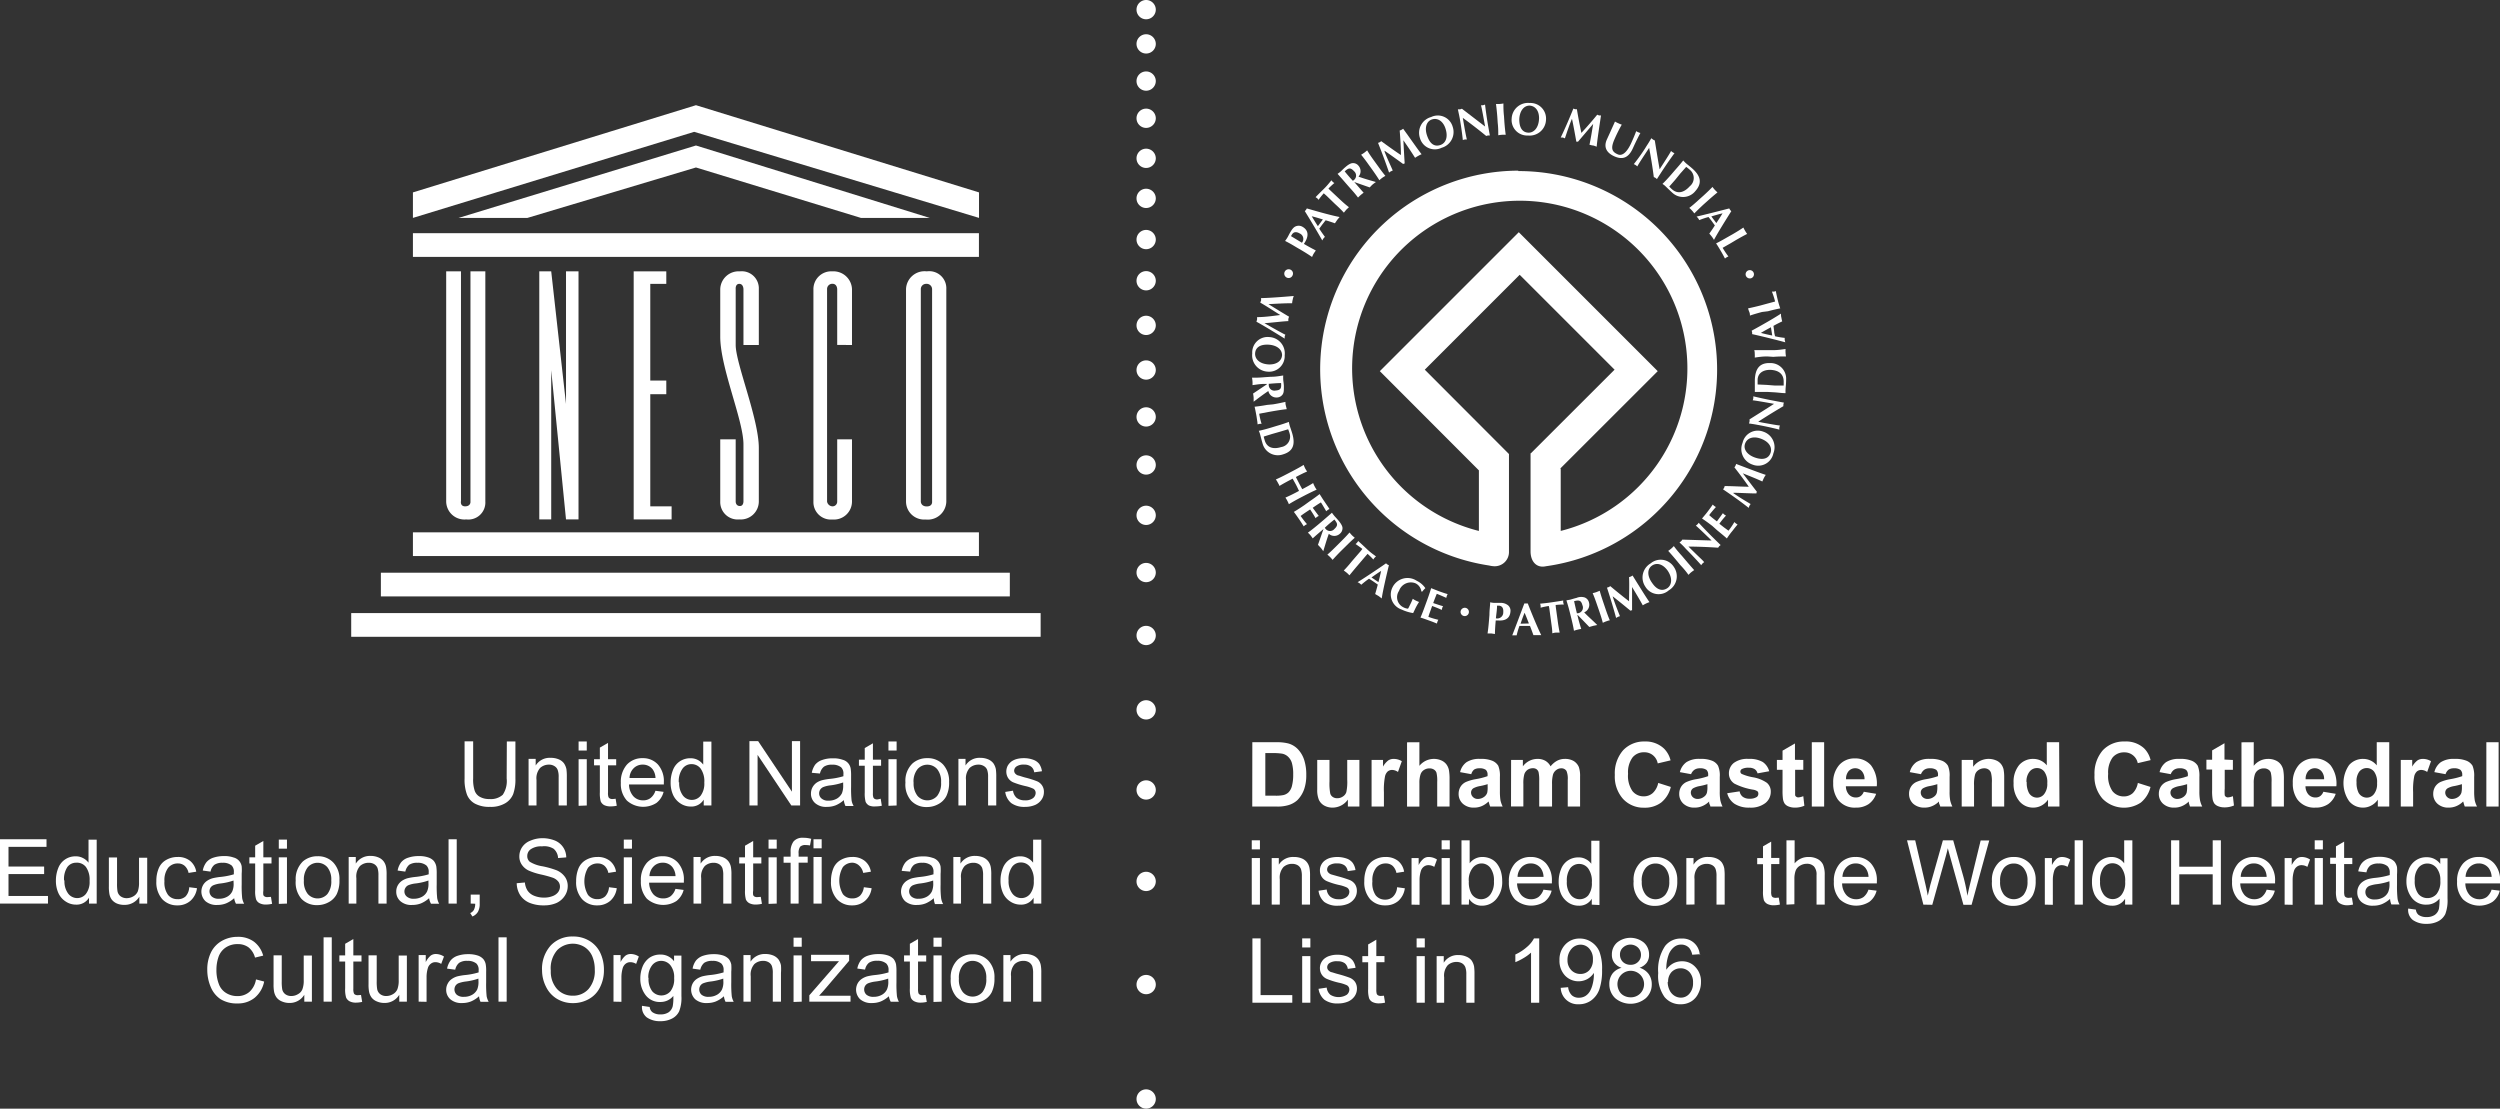 <svg xmlns="http://www.w3.org/2000/svg" xmlns:xlink="http://www.w3.org/1999/xlink" viewBox="0 0 305.87 135.64"><rect x="0" y="0" width="305.87" height="135.64" fill="#333333" stroke="none"/><defs><style>.a{fill:none;}.b{clip-path:url(#a);}.c{fill:#fff;}</style><clipPath id="a" transform="translate(-191.68 -87.45)"><rect class="a" width="841.89" height="595.28"/></clipPath></defs><g class="b"><path class="c" d="M333.09,88.63a1.19,1.19,0,0,1-1.18,1.18,1.18,1.18,0,0,1,0-2.36,1.19,1.19,0,0,1,1.18,1.18" transform="translate(-191.68 -87.45)"/><path class="c" d="M333.09,92.82A1.18,1.18,0,0,1,331.91,94a1.18,1.18,0,0,1,0-2.36,1.19,1.19,0,0,1,1.18,1.18" transform="translate(-191.68 -87.45)"/><path class="c" d="M333.09,97.37a1.19,1.19,0,0,1-1.18,1.18,1.18,1.18,0,0,1,0-2.36,1.19,1.19,0,0,1,1.18,1.18" transform="translate(-191.68 -87.45)"/><path class="c" d="M333.09,101.92a1.19,1.19,0,0,1-1.18,1.18,1.18,1.18,0,0,1,0-2.36,1.19,1.19,0,0,1,1.18,1.18" transform="translate(-191.68 -87.45)"/><path class="c" d="M333.09,106.82a1.19,1.19,0,0,1-1.18,1.18,1.18,1.18,0,0,1,0-2.36,1.19,1.19,0,0,1,1.18,1.18" transform="translate(-191.68 -87.45)"/><path class="c" d="M333.09,111.72a1.19,1.19,0,0,1-1.18,1.18,1.18,1.18,0,0,1,0-2.36,1.19,1.19,0,0,1,1.18,1.18" transform="translate(-191.68 -87.45)"/><path class="c" d="M333.09,116.76a1.19,1.19,0,0,1-1.18,1.18,1.18,1.18,0,0,1,0-2.36,1.19,1.19,0,0,1,1.18,1.18" transform="translate(-191.68 -87.45)"/><path class="c" d="M333.09,121.8a1.19,1.19,0,0,1-1.18,1.18,1.18,1.18,0,0,1,0-2.36,1.19,1.19,0,0,1,1.18,1.18" transform="translate(-191.68 -87.45)"/><path class="c" d="M333.09,127.26a1.19,1.19,0,0,1-1.18,1.18,1.18,1.18,0,0,1,0-2.36,1.19,1.19,0,0,1,1.18,1.18" transform="translate(-191.68 -87.45)"/><path class="c" d="M333.09,132.72a1.19,1.19,0,0,1-1.18,1.18,1.18,1.18,0,0,1,0-2.36,1.19,1.19,0,0,1,1.18,1.18" transform="translate(-191.68 -87.45)"/><path class="c" d="M333.09,138.46a1.19,1.19,0,0,1-1.18,1.18,1.18,1.18,0,0,1,0-2.36,1.19,1.19,0,0,1,1.18,1.18" transform="translate(-191.68 -87.45)"/><path class="c" d="M333.09,144.34a1.19,1.19,0,0,1-1.18,1.18,1.18,1.18,0,0,1,0-2.36,1.19,1.19,0,0,1,1.18,1.18" transform="translate(-191.68 -87.45)"/><path class="c" d="M333.09,150.5a1.19,1.19,0,0,1-1.18,1.18,1.18,1.18,0,0,1,0-2.36,1.19,1.19,0,0,1,1.18,1.18" transform="translate(-191.68 -87.45)"/><path class="c" d="M333.09,157.5a1.19,1.19,0,0,1-1.18,1.18,1.18,1.18,0,0,1,0-2.36,1.19,1.19,0,0,1,1.18,1.18" transform="translate(-191.68 -87.45)"/><path class="c" d="M333.09,165.2a1.19,1.19,0,0,1-1.18,1.18,1.18,1.18,0,1,1,0-2.36,1.19,1.19,0,0,1,1.18,1.18" transform="translate(-191.68 -87.45)"/><path class="c" d="M333.09,174.3a1.19,1.19,0,0,1-1.18,1.18,1.18,1.18,0,0,1,0-2.36,1.19,1.19,0,0,1,1.18,1.18" transform="translate(-191.68 -87.45)"/><path class="c" d="M333.09,184.1a1.19,1.19,0,0,1-1.18,1.18,1.18,1.18,0,0,1,0-2.36,1.19,1.19,0,0,1,1.18,1.18" transform="translate(-191.68 -87.45)"/><path class="c" d="M333.09,195.29a1.19,1.19,0,0,1-1.18,1.18,1.18,1.18,0,1,1,0-2.36,1.19,1.19,0,0,1,1.18,1.18" transform="translate(-191.68 -87.45)"/><path class="c" d="M333.09,207.91a1.18,1.18,0,0,1-1.18,1.18,1.18,1.18,0,0,1,0-2.36,1.19,1.19,0,0,1,1.18,1.18" transform="translate(-191.68 -87.45)"/><path class="c" d="M333.09,221.91a1.18,1.18,0,0,1-1.18,1.18,1.18,1.18,0,0,1,0-2.36,1.19,1.19,0,0,1,1.18,1.18" transform="translate(-191.68 -87.45)"/><rect class="c" x="50.52" y="65.13" width="69.25" height="2.9"/><rect class="c" x="46.6" y="70.07" width="76.95" height="2.9"/><rect class="c" x="42.97" y="75.01" width="84.35" height="2.9"/><rect class="c" x="50.52" y="28.53" width="69.25" height="2.9"/><polygon class="c" points="64.53 26.66 85.15 20.49 105.33 26.66 113.75 26.66 85.15 17.8 56.11 26.66 64.53 26.66"/><polygon class="c" points="50.52 26.66 84.93 16.13 119.78 26.66 119.78 23.54 85.15 12.87 50.52 23.54 50.52 26.66"/><path class="c" d="M246.27,148.82a2.23,2.23,0,0,0,2.46,2.18,2.08,2.08,0,0,0,2.33-2.18V120.65h-1.82v28.24s0,.51-.65.51-.51-.65-.51-.65v-28.1h-1.81Z" transform="translate(-191.68 -87.45)"/><polygon class="c" points="65.98 63.55 67.44 63.55 67.44 45.3 69.25 63.55 70.78 63.55 70.78 33.2 69.25 33.2 69.25 49.42 67.44 33.2 65.98 33.2 65.98 63.55"/><polygon class="c" points="77.53 63.55 82.17 63.55 82.17 61.95 79.56 61.95 79.56 48.23 81.52 48.23 81.52 46.56 79.56 46.56 79.56 34.73 81.52 34.73 81.52 33.2 77.53 33.2 77.53 63.55"/><path class="c" d="M295.92,129.66v-6.83a2.27,2.27,0,0,0-2.4-2.18,2.18,2.18,0,0,0-2.32,2.18v26a2.13,2.13,0,0,0,2.32,2.18,2.21,2.21,0,0,0,2.4-2.18V141.2h-1.81v7.62a.57.57,0,0,1-.59.58.7.7,0,0,1-.65-.58v-26a.64.64,0,0,1,.65-.65c.59,0,.59.65.59.65v6.83Z" transform="translate(-191.68 -87.45)"/><path class="c" d="M307.46,122.83a2.09,2.09,0,0,0-2.39-2.18,2.27,2.27,0,0,0-2.54,2.18v26a2.21,2.21,0,0,0,2.39,2.18,2.27,2.27,0,0,0,2.54-2.18Zm-1.74,26s.07.58-.65.58-.73-.58-.73-.58v-26a.64.64,0,0,1,.65-.65.66.66,0,0,1,.73.65Z" transform="translate(-191.68 -87.45)"/><path class="c" d="M282.64,148.82s0,.58-.48.54-.47-.54-.47-.54V141.2H279.8v7.62a2.13,2.13,0,0,0,2.33,2.18,2.21,2.21,0,0,0,2.39-2.18v-6.56c0-3.57-2.83-10.35-2.83-12.6v-6.83s-.07-.65.44-.65.51.65.51.65v6.83h1.88v-6.83a2.09,2.09,0,0,0-2.32-2.18,2.25,2.25,0,0,0-2.4,2.18v5.81c0,3.81,2.84,10.23,2.84,13.17Z" transform="translate(-191.68 -87.45)"/></g><g class="b"><path class="c" d="M344.9,178.26h2.91a5.62,5.62,0,0,1,1.49.15,2.6,2.6,0,0,1,1.19.72,3.47,3.47,0,0,1,.75,1.28,5.83,5.83,0,0,1,.26,1.86,5.23,5.23,0,0,1-.24,1.68,3.62,3.62,0,0,1-.84,1.39,2.8,2.8,0,0,1-1.12.62,4.51,4.51,0,0,1-1.41.17h-3Zm1.59,1.33v5.21h1.19a4.45,4.45,0,0,0,1-.07,1.35,1.35,0,0,0,.64-.33,1.69,1.69,0,0,0,.42-.76,5.4,5.4,0,0,0,.16-1.44,4.92,4.92,0,0,0-.16-1.4,1.72,1.72,0,0,0-.46-.76,1.46,1.46,0,0,0-.73-.38,7.42,7.42,0,0,0-1.31-.07Z" transform="translate(-191.68 -87.45)"/><path class="c" d="M356.59,186.13v-.85a2.29,2.29,0,0,1-.82.72,2.32,2.32,0,0,1-1.07.26,2.07,2.07,0,0,1-1-.25,1.56,1.56,0,0,1-.66-.71,3.13,3.13,0,0,1-.2-1.26v-3.61h1.5v2.62a6.69,6.69,0,0,0,.09,1.47.74.74,0,0,0,.3.43.91.91,0,0,0,.56.16,1.17,1.17,0,0,0,.69-.21,1,1,0,0,0,.42-.53,5.92,5.92,0,0,0,.11-1.54v-2.4H358v5.7Z" transform="translate(-191.68 -87.45)"/><path class="c" d="M361,186.13h-1.51v-5.7h1.4v.81a2.5,2.5,0,0,1,.65-.76,1.2,1.2,0,0,1,.65-.18,1.92,1.92,0,0,1,1,.28l-.47,1.32a1.28,1.28,0,0,0-.71-.25.84.84,0,0,0-.54.18,1.16,1.16,0,0,0-.34.63,8.45,8.45,0,0,0-.13,1.91Z" transform="translate(-191.68 -87.45)"/><path class="c" d="M365.34,178.26v2.89a2.28,2.28,0,0,1,2.69-.66,1.54,1.54,0,0,1,.63.5,1.78,1.78,0,0,1,.29.66,6.15,6.15,0,0,1,.08,1.14v3.34h-1.51v-3a4.26,4.26,0,0,0-.09-1.14.76.76,0,0,0-.3-.38,1,1,0,0,0-.55-.15,1.19,1.19,0,0,0-.67.19,1,1,0,0,0-.43.55,3.24,3.24,0,0,0-.14,1.08v2.86h-1.51v-7.87Z" transform="translate(-191.68 -87.45)"/><path class="c" d="M371.69,182.17l-1.37-.25a2.07,2.07,0,0,1,.79-1.22,2.87,2.87,0,0,1,1.68-.4,3.59,3.59,0,0,1,1.5.24,1.56,1.56,0,0,1,.7.6,3.24,3.24,0,0,1,.2,1.36l0,1.76a7.12,7.12,0,0,0,.07,1.11,3.5,3.5,0,0,0,.27.76H374a3.92,3.92,0,0,1-.14-.44l-.06-.18a2.66,2.66,0,0,1-.82.56,2.32,2.32,0,0,1-.94.19,1.94,1.94,0,0,1-1.39-.48,1.59,1.59,0,0,1-.51-1.21,1.65,1.65,0,0,1,.23-.86,1.53,1.53,0,0,1,.65-.58,5.35,5.35,0,0,1,1.2-.35,8.4,8.4,0,0,0,1.46-.37v-.15a.79.79,0,0,0-.21-.62,1.29,1.29,0,0,0-.81-.19,1.13,1.13,0,0,0-.63.16A1.09,1.09,0,0,0,371.69,182.17Zm2,1.22a7.69,7.69,0,0,1-.91.23,2.69,2.69,0,0,0-.83.27.63.63,0,0,0-.29.53.75.75,0,0,0,.24.55.81.81,0,0,0,.6.23,1.32,1.32,0,0,0,.78-.27,1,1,0,0,0,.36-.5,3.15,3.15,0,0,0,.05-.74Z" transform="translate(-191.68 -87.45)"/><path class="c" d="M376.56,180.43H378v.78a2.23,2.23,0,0,1,1.78-.91,1.91,1.91,0,0,1,.95.22,1.69,1.69,0,0,1,.66.69,2.58,2.58,0,0,1,.81-.69,2,2,0,0,1,.93-.22,2.09,2.09,0,0,1,1.07.25,1.6,1.6,0,0,1,.65.75,3.4,3.4,0,0,1,.15,1.18v3.65h-1.51v-3.26a2.48,2.48,0,0,0-.15-1.09.72.72,0,0,0-.65-.33,1,1,0,0,0-.59.2,1.09,1.09,0,0,0-.41.56,4.24,4.24,0,0,0-.12,1.18v2.74H380V183a4.57,4.57,0,0,0-.08-1.08.69.69,0,0,0-.25-.36.78.78,0,0,0-.46-.12,1.17,1.17,0,0,0-.63.19,1.1,1.1,0,0,0-.4.54,4.1,4.1,0,0,0-.12,1.18v2.77h-1.51Z" transform="translate(-191.68 -87.45)"/><path class="c" d="M394.56,183.24l1.54.49a3.45,3.45,0,0,1-1.18,1.91,3.33,3.33,0,0,1-2.09.63,3.4,3.4,0,0,1-2.58-1.08,4.11,4.11,0,0,1-1-2.93,4.29,4.29,0,0,1,1-3,3.5,3.5,0,0,1,2.67-1.09,3.26,3.26,0,0,1,2.34.86,3.07,3.07,0,0,1,.81,1.45l-1.57.37a1.68,1.68,0,0,0-.59-1,1.63,1.63,0,0,0-1.07-.36,1.77,1.77,0,0,0-1.42.63,3.05,3.05,0,0,0-.55,2,3.27,3.27,0,0,0,.54,2.12,1.72,1.72,0,0,0,1.39.64,1.61,1.61,0,0,0,1.1-.41A2.32,2.32,0,0,0,394.56,183.24Z" transform="translate(-191.68 -87.45)"/><path class="c" d="M398.58,182.17l-1.37-.25a2.13,2.13,0,0,1,.8-1.22,2.84,2.84,0,0,1,1.67-.4,3.61,3.61,0,0,1,1.51.24,1.48,1.48,0,0,1,.69.6,3,3,0,0,1,.21,1.36l0,1.76a6,6,0,0,0,.07,1.11,3.5,3.5,0,0,0,.27.76h-1.49c0-.1-.09-.25-.15-.44a1.71,1.71,0,0,0,0-.18,2.59,2.59,0,0,1-.83.56,2.26,2.26,0,0,1-.94.19,1.92,1.92,0,0,1-1.38-.48,1.59,1.59,0,0,1-.51-1.21,1.65,1.65,0,0,1,.23-.86,1.53,1.53,0,0,1,.65-.58,5,5,0,0,1,1.2-.35,8.4,8.4,0,0,0,1.46-.37v-.15a.79.79,0,0,0-.21-.62,1.31,1.31,0,0,0-.81-.19,1.13,1.13,0,0,0-.63.16A1.16,1.16,0,0,0,398.58,182.17Zm2,1.22a8,8,0,0,1-.92.23,2.7,2.7,0,0,0-.82.27.63.63,0,0,0-.29.53.78.78,0,0,0,.23.55.85.85,0,0,0,.61.23,1.27,1.27,0,0,0,.77-.27.88.88,0,0,0,.36-.5,3,3,0,0,0,.06-.74Z" transform="translate(-191.68 -87.45)"/><path class="c" d="M403,184.5l1.52-.23a1.05,1.05,0,0,0,.39.67,1.34,1.34,0,0,0,.83.23,1.52,1.52,0,0,0,.88-.21.49.49,0,0,0,.19-.41.39.39,0,0,0-.1-.28,1.28,1.28,0,0,0-.51-.2,7.86,7.86,0,0,1-2.31-.74,1.46,1.46,0,0,1-.68-1.28,1.61,1.61,0,0,1,.59-1.25,2.75,2.75,0,0,1,1.81-.5,3.21,3.21,0,0,1,1.74.38,2,2,0,0,1,.79,1.13l-1.43.26a.88.88,0,0,0-.34-.51,1.27,1.27,0,0,0-.73-.18,1.68,1.68,0,0,0-.86.17.37.37,0,0,0-.17.31.34.34,0,0,0,.15.27,5.76,5.76,0,0,0,1.41.42,4.22,4.22,0,0,1,1.69.68,1.39,1.39,0,0,1,.47,1.12,1.73,1.73,0,0,1-.66,1.35,2.9,2.9,0,0,1-1.93.56,3.23,3.23,0,0,1-1.85-.47A2.23,2.23,0,0,1,403,184.5Z" transform="translate(-191.68 -87.45)"/><path class="c" d="M412.31,180.43v1.2h-1v2.3c0,.46,0,.74,0,.81a.33.33,0,0,0,.14.19.41.41,0,0,0,.25.08,1.88,1.88,0,0,0,.61-.15l.13,1.17a2.84,2.84,0,0,1-1.19.23,2,2,0,0,1-.74-.14,1.07,1.07,0,0,1-.48-.35,1.46,1.46,0,0,1-.21-.59,7.5,7.5,0,0,1-.05-1.06v-2.49h-.69v-1.2h.69v-1.14l1.52-.88v2Z" transform="translate(-191.68 -87.45)"/><path class="c" d="M413.35,186.13v-7.87h1.51v7.87Z" transform="translate(-191.68 -87.45)"/><path class="c" d="M419.71,184.32l1.51.25a2.51,2.51,0,0,1-.92,1.26,2.68,2.68,0,0,1-1.56.43,2.56,2.56,0,0,1-2.21-1,3.32,3.32,0,0,1-.56-2,3.18,3.18,0,0,1,.74-2.22,2.47,2.47,0,0,1,1.88-.8,2.53,2.53,0,0,1,2,.84,3.72,3.72,0,0,1,.71,2.57h-3.78a1.55,1.55,0,0,0,.36,1,1.13,1.13,0,0,0,.87.37.92.92,0,0,0,.6-.19A1.2,1.2,0,0,0,419.71,184.32Zm.09-1.53a1.43,1.43,0,0,0-.34-1,1.09,1.09,0,0,0-1.6,0,1.44,1.44,0,0,0-.32,1Z" transform="translate(-191.68 -87.45)"/><path class="c" d="M426.71,182.17l-1.37-.25a2.13,2.13,0,0,1,.8-1.22,2.84,2.84,0,0,1,1.67-.4,3.61,3.61,0,0,1,1.51.24,1.48,1.48,0,0,1,.69.6,3.08,3.08,0,0,1,.2,1.36v1.76a6,6,0,0,0,.07,1.11,3.5,3.5,0,0,0,.27.76h-1.49c0-.1-.09-.25-.15-.44a1.71,1.71,0,0,0,0-.18,2.59,2.59,0,0,1-.83.56,2.26,2.26,0,0,1-.94.19,2,2,0,0,1-1.39-.48,1.61,1.61,0,0,1-.5-1.21,1.56,1.56,0,0,1,.23-.86,1.53,1.53,0,0,1,.65-.58,5,5,0,0,1,1.2-.35,8.4,8.4,0,0,0,1.46-.37v-.15a.79.79,0,0,0-.21-.62,1.33,1.33,0,0,0-.81-.19,1.13,1.13,0,0,0-.63.16A1.16,1.16,0,0,0,426.71,182.17Zm2,1.22a8,8,0,0,1-.92.23,2.6,2.6,0,0,0-.82.27.61.61,0,0,0-.29.53.78.78,0,0,0,.23.55.85.85,0,0,0,.6.23,1.27,1.27,0,0,0,.78-.27.88.88,0,0,0,.36-.5,3,3,0,0,0,.06-.74Z" transform="translate(-191.68 -87.45)"/><path class="c" d="M436.89,186.13h-1.51v-2.91a4.15,4.15,0,0,0-.1-1.19.77.77,0,0,0-.31-.43.89.89,0,0,0-.52-.15,1.24,1.24,0,0,0-.71.22,1,1,0,0,0-.42.57,4.69,4.69,0,0,0-.12,1.31v2.58h-1.51v-5.7h1.4v.84a2.34,2.34,0,0,1,2.8-.79,1.51,1.51,0,0,1,.62.46,1.75,1.75,0,0,1,.3.63,5.23,5.23,0,0,1,.08,1Z" transform="translate(-191.68 -87.45)"/><path class="c" d="M443.65,186.13h-1.4v-.84a2.26,2.26,0,0,1-.82.73,2.13,2.13,0,0,1-1,.24,2.17,2.17,0,0,1-1.69-.79,3.27,3.27,0,0,1-.7-2.21,3.23,3.23,0,0,1,.68-2.21,2.24,2.24,0,0,1,1.73-.75,2.11,2.11,0,0,1,1.65.79v-2.83h1.51Zm-4-3a2.59,2.59,0,0,0,.26,1.32,1.14,1.14,0,0,0,1,.59,1.1,1.1,0,0,0,.88-.45,2,2,0,0,0,.37-1.32,2.19,2.19,0,0,0-.36-1.41,1.11,1.11,0,0,0-.9-.44,1.15,1.15,0,0,0-.9.43A1.88,1.88,0,0,0,439.62,183.16Z" transform="translate(-191.68 -87.45)"/><path class="c" d="M453.24,183.24l1.55.49a3.51,3.51,0,0,1-1.18,1.91,3.69,3.69,0,0,1-4.67-.45,4.06,4.06,0,0,1-1-2.93,4.33,4.33,0,0,1,1-3,3.51,3.51,0,0,1,2.67-1.09A3.27,3.27,0,0,1,454,179a3,3,0,0,1,.8,1.45l-1.57.37a1.64,1.64,0,0,0-1.66-1.32,1.79,1.79,0,0,0-1.42.63,3.11,3.11,0,0,0-.54,2,3.28,3.28,0,0,0,.53,2.12,1.74,1.74,0,0,0,1.4.64,1.59,1.59,0,0,0,1.09-.41A2.32,2.32,0,0,0,453.24,183.24Z" transform="translate(-191.68 -87.45)"/><path class="c" d="M457.27,182.17l-1.37-.25a2.11,2.11,0,0,1,.79-1.22,2.89,2.89,0,0,1,1.68-.4,3.59,3.59,0,0,1,1.5.24,1.56,1.56,0,0,1,.7.6,3.24,3.24,0,0,1,.2,1.36l0,1.76a5.86,5.86,0,0,0,.08,1.11,3,3,0,0,0,.27.76h-1.5l-.14-.44c0-.09,0-.15,0-.18a2.7,2.7,0,0,1-.83.56,2.29,2.29,0,0,1-.94.19,1.94,1.94,0,0,1-1.39-.48,1.59,1.59,0,0,1-.51-1.21,1.65,1.65,0,0,1,.23-.86,1.59,1.59,0,0,1,.65-.58,5.35,5.35,0,0,1,1.2-.35,8.32,8.32,0,0,0,1.47-.37v-.15a.75.75,0,0,0-.22-.62,1.29,1.29,0,0,0-.81-.19,1.13,1.13,0,0,0-.63.16A1.09,1.09,0,0,0,457.27,182.17Zm2,1.22a8.57,8.57,0,0,1-.92.23,2.6,2.6,0,0,0-.82.27.62.62,0,0,0-.3.53.75.75,0,0,0,.24.55.85.85,0,0,0,.6.23,1.32,1.32,0,0,0,.78-.27,1,1,0,0,0,.36-.5,3,3,0,0,0,.06-.74Z" transform="translate(-191.68 -87.45)"/><path class="c" d="M464.87,180.43v1.2h-1v2.3a5.55,5.55,0,0,0,0,.81.33.33,0,0,0,.14.19.41.41,0,0,0,.25.08,1.94,1.94,0,0,0,.61-.15L465,186a2.86,2.86,0,0,1-1.2.23,1.9,1.9,0,0,1-.73-.14,1.07,1.07,0,0,1-.48-.35,1.46,1.46,0,0,1-.21-.59,6.19,6.19,0,0,1-.05-1.06v-2.49h-.7v-1.2h.7v-1.14l1.51-.88v2Z" transform="translate(-191.68 -87.45)"/><path class="c" d="M467.42,178.26v2.89a2.23,2.23,0,0,1,1.75-.85,2.19,2.19,0,0,1,.94.19,1.54,1.54,0,0,1,.63.5,1.78,1.78,0,0,1,.29.66,6.15,6.15,0,0,1,.08,1.14v3.34H469.6v-3a4.26,4.26,0,0,0-.09-1.14.66.66,0,0,0-.3-.38.93.93,0,0,0-.54-.15,1.2,1.2,0,0,0-.68.19,1.05,1.05,0,0,0-.43.55,3.24,3.24,0,0,0-.14,1.08v2.86h-1.5v-7.87Z" transform="translate(-191.68 -87.45)"/><path class="c" d="M475.94,184.32l1.51.25a2.51,2.51,0,0,1-.92,1.26,2.68,2.68,0,0,1-1.56.43,2.56,2.56,0,0,1-2.21-1,3.32,3.32,0,0,1-.56-2,3.18,3.18,0,0,1,.74-2.22,2.46,2.46,0,0,1,1.88-.8,2.53,2.53,0,0,1,2,.84,3.72,3.72,0,0,1,.71,2.57h-3.78a1.55,1.55,0,0,0,.36,1,1.13,1.13,0,0,0,.87.37.92.92,0,0,0,.6-.19A1.2,1.2,0,0,0,475.94,184.32Zm.09-1.53a1.43,1.43,0,0,0-.34-1,1.09,1.09,0,0,0-1.6,0,1.44,1.44,0,0,0-.32,1Z" transform="translate(-191.68 -87.45)"/><path class="c" d="M484,186.13h-1.4v-.84a2.21,2.21,0,0,1-.83.73,2.07,2.07,0,0,1-1,.24,2.17,2.17,0,0,1-1.68-.79,3.88,3.88,0,0,1,0-4.42,2.24,2.24,0,0,1,1.73-.75,2.14,2.14,0,0,1,1.65.79v-2.83H484Zm-4-3a2.72,2.72,0,0,0,.25,1.32,1.16,1.16,0,0,0,1,.59,1.1,1.1,0,0,0,.89-.45,2,2,0,0,0,.37-1.32,2.19,2.19,0,0,0-.36-1.41,1.13,1.13,0,0,0-.91-.44,1.18,1.18,0,0,0-.9.43A1.94,1.94,0,0,0,480,183.16Z" transform="translate(-191.68 -87.45)"/><path class="c" d="M486.92,186.13h-1.51v-5.7h1.4v.81a2.5,2.5,0,0,1,.65-.76,1.2,1.2,0,0,1,.65-.18,1.92,1.92,0,0,1,1,.28l-.47,1.32a1.28,1.28,0,0,0-.71-.25.84.84,0,0,0-.54.18,1.16,1.16,0,0,0-.34.63,8.45,8.45,0,0,0-.13,1.91Z" transform="translate(-191.68 -87.45)"/><path class="c" d="M490.89,182.17l-1.37-.25a2.11,2.11,0,0,1,.79-1.22,2.89,2.89,0,0,1,1.68-.4,3.59,3.59,0,0,1,1.5.24,1.56,1.56,0,0,1,.7.6,3.24,3.24,0,0,1,.2,1.36l0,1.76a7.12,7.12,0,0,0,.07,1.11,3.1,3.1,0,0,0,.28.76h-1.5a3.92,3.92,0,0,1-.14-.44,1.2,1.2,0,0,0-.06-.18,2.55,2.55,0,0,1-.82.56,2.32,2.32,0,0,1-.94.19,1.94,1.94,0,0,1-1.39-.48,1.59,1.59,0,0,1-.51-1.21,1.65,1.65,0,0,1,.23-.86,1.59,1.59,0,0,1,.65-.58,5.35,5.35,0,0,1,1.2-.35,8.85,8.85,0,0,0,1.47-.37v-.15a.79.79,0,0,0-.22-.62,1.29,1.29,0,0,0-.81-.19,1.13,1.13,0,0,0-.63.16A1.09,1.09,0,0,0,490.89,182.17Zm2,1.22a8.57,8.57,0,0,1-.92.23,2.51,2.51,0,0,0-.82.27.62.62,0,0,0-.3.53.75.75,0,0,0,.24.55.81.81,0,0,0,.6.23,1.32,1.32,0,0,0,.78-.27,1,1,0,0,0,.36-.5,3,3,0,0,0,.06-.74Z" transform="translate(-191.68 -87.45)"/><path class="c" d="M495.88,186.13v-7.87h1.5v7.87Z" transform="translate(-191.68 -87.45)"/><path class="c" d="M344.83,191.37v-1.11h1v1.11Zm0,6.76v-5.7h1v5.7Z" transform="translate(-191.68 -87.45)"/><path class="c" d="M347.27,198.13v-5.7h.87v.81a2.05,2.05,0,0,1,1.82-.94,2.47,2.47,0,0,1,1,.18,1.5,1.5,0,0,1,.64.49,1.67,1.67,0,0,1,.3.72,4.88,4.88,0,0,1,.06.94v3.5h-1v-3.47a2.73,2.73,0,0,0-.11-.88,1,1,0,0,0-.4-.47,1.34,1.34,0,0,0-.68-.17,1.56,1.56,0,0,0-1.06.39,1.93,1.93,0,0,0-.45,1.49v3.11Z" transform="translate(-191.68 -87.45)"/><path class="c" d="M353,196.43l1-.15a1.3,1.3,0,0,0,.45.88,1.58,1.58,0,0,0,1,.31,1.48,1.48,0,0,0,1-.28.82.82,0,0,0,.32-.63.6.6,0,0,0-.29-.52,4.45,4.45,0,0,0-1-.32,9,9,0,0,1-1.48-.47,1.43,1.43,0,0,1-.62-.54,1.46,1.46,0,0,1-.21-.77,1.4,1.4,0,0,1,.17-.7,1.47,1.47,0,0,1,.48-.54,2,2,0,0,1,.61-.29,3.5,3.5,0,0,1,2,.08,1.61,1.61,0,0,1,.75.53,2,2,0,0,1,.34.88l-.95.13a1.07,1.07,0,0,0-.37-.69,1.41,1.41,0,0,0-.87-.25,1.65,1.65,0,0,0-1,.22.64.64,0,0,0-.28.52.52.52,0,0,0,.12.34.9.9,0,0,0,.37.26l.85.24a14.39,14.39,0,0,1,1.43.45,1.49,1.49,0,0,1,.64.51,1.45,1.45,0,0,1,.23.83,1.62,1.62,0,0,1-.28.91,1.91,1.91,0,0,1-.81.66,3.11,3.11,0,0,1-1.21.23,2.66,2.66,0,0,1-1.69-.46A2.18,2.18,0,0,1,353,196.43Z" transform="translate(-191.68 -87.45)"/><path class="c" d="M362.61,196l.95.13a2.52,2.52,0,0,1-.79,1.54,2.34,2.34,0,0,1-1.58.55,2.43,2.43,0,0,1-1.88-.76,3.1,3.1,0,0,1-.71-2.2,4,4,0,0,1,.3-1.61,2.16,2.16,0,0,1,.93-1,2.69,2.69,0,0,1,1.37-.35,2.42,2.42,0,0,1,1.52.47,2.16,2.16,0,0,1,.75,1.33l-.94.15a1.66,1.66,0,0,0-.47-.87,1.25,1.25,0,0,0-.83-.29,1.49,1.49,0,0,0-1.18.53,2.46,2.46,0,0,0-.46,1.66A2.61,2.61,0,0,0,360,197a1.45,1.45,0,0,0,1.15.52,1.36,1.36,0,0,0,.95-.35A1.73,1.73,0,0,0,362.61,196Z" transform="translate(-191.68 -87.45)"/><path class="c" d="M364.38,198.13v-5.7h.87v.86a2.37,2.37,0,0,1,.62-.8,1,1,0,0,1,.62-.19,1.88,1.88,0,0,1,1,.31l-.33.9a1.41,1.41,0,0,0-.71-.21.91.91,0,0,0-.57.19,1,1,0,0,0-.36.53,3.67,3.67,0,0,0-.16,1.13v3Z" transform="translate(-191.68 -87.45)"/><path class="c" d="M368.06,191.37v-1.11h1v1.11Zm0,6.76v-5.7h1v5.7Z" transform="translate(-191.68 -87.45)"/><path class="c" d="M371.39,198.13h-.9v-7.87h1v2.81a1.92,1.92,0,0,1,1.56-.77,2.42,2.42,0,0,1,1,.21,2,2,0,0,1,.77.6,3,3,0,0,1,.48.92,4,4,0,0,1,.17,1.16,3.23,3.23,0,0,1-.73,2.27,2.27,2.27,0,0,1-1.74.8,1.81,1.81,0,0,1-1.58-.84Zm0-2.89a2.91,2.91,0,0,0,.28,1.48,1.38,1.38,0,0,0,1.23.75,1.41,1.41,0,0,0,1.1-.55,2.51,2.51,0,0,0,.46-1.64,2.56,2.56,0,0,0-.44-1.65,1.34,1.34,0,0,0-1.07-.54,1.39,1.39,0,0,0-1.1.56A2.38,2.38,0,0,0,371.38,195.24Z" transform="translate(-191.68 -87.45)"/><path class="c" d="M380.52,196.3l1,.12a2.44,2.44,0,0,1-.88,1.36,3,3,0,0,1-3.61-.29,3,3,0,0,1-.74-2.16,3.18,3.18,0,0,1,.74-2.24,2.53,2.53,0,0,1,1.93-.79,2.45,2.45,0,0,1,1.87.78,3.11,3.11,0,0,1,.72,2.19v.26h-4.26a2.29,2.29,0,0,0,.53,1.44,1.61,1.61,0,0,0,1.2.5,1.51,1.51,0,0,0,.9-.28A1.94,1.94,0,0,0,380.52,196.3Zm-3.17-1.57h3.18a1.92,1.92,0,0,0-.36-1.08,1.5,1.5,0,0,0-1.2-.56,1.52,1.52,0,0,0-1.12.45A1.76,1.76,0,0,0,377.35,194.73Z" transform="translate(-191.68 -87.45)"/><path class="c" d="M386.43,198.13v-.72a1.76,1.76,0,0,1-1.59.85,2.26,2.26,0,0,1-1.26-.37,2.59,2.59,0,0,1-.88-1,3.64,3.64,0,0,1-.32-1.55,4,4,0,0,1,.29-1.55,2.23,2.23,0,0,1,.85-1.07,2.28,2.28,0,0,1,1.28-.37,1.8,1.8,0,0,1,.91.22,1.9,1.9,0,0,1,.66.56v-2.82h1v7.87Zm-3.05-2.84a2.44,2.44,0,0,0,.46,1.63,1.38,1.38,0,0,0,1.09.55A1.4,1.4,0,0,0,386,197a2.42,2.42,0,0,0,.44-1.58,2.68,2.68,0,0,0-.45-1.72,1.37,1.37,0,0,0-1.11-.55,1.35,1.35,0,0,0-1.08.53A2.58,2.58,0,0,0,383.38,195.29Z" transform="translate(-191.68 -87.45)"/><path class="c" d="M391.55,195.28a2.93,2.93,0,0,1,.88-2.35,2.66,2.66,0,0,1,1.79-.63,2.58,2.58,0,0,1,1.93.77,3,3,0,0,1,.74,2.13,3.78,3.78,0,0,1-.33,1.73,2.33,2.33,0,0,1-1,1,2.72,2.72,0,0,1-1.38.35,2.52,2.52,0,0,1-1.93-.77A3,3,0,0,1,391.55,195.28Zm1,0a2.41,2.41,0,0,0,.48,1.64,1.58,1.58,0,0,0,2.4,0,2.48,2.48,0,0,0,.48-1.67,2.34,2.34,0,0,0-.48-1.6,1.52,1.52,0,0,0-1.2-.55,1.54,1.54,0,0,0-1.2.54A2.41,2.41,0,0,0,392.54,195.28Z" transform="translate(-191.68 -87.45)"/><path class="c" d="M398,198.13v-5.7h.88v.81a2,2,0,0,1,1.81-.94,2.47,2.47,0,0,1,1,.18,1.6,1.6,0,0,1,.65.49,2,2,0,0,1,.3.72,6.27,6.27,0,0,1,.05.94v3.5h-1v-3.47a2.47,2.47,0,0,0-.11-.88.91.91,0,0,0-.4-.47,1.33,1.33,0,0,0-.67-.17,1.57,1.57,0,0,0-1.07.39A1.93,1.93,0,0,0,399,195v3.11Z" transform="translate(-191.68 -87.45)"/><path class="c" d="M409.31,197.27l.14.85a3.45,3.45,0,0,1-.73.09,1.7,1.7,0,0,1-.82-.17,1,1,0,0,1-.41-.44,3.8,3.8,0,0,1-.11-1.14v-3.28h-.71v-.75h.71V191l1-.58v2h1v.75h-1v3.34a1.54,1.54,0,0,0,.05.53.42.42,0,0,0,.16.19.75.75,0,0,0,.34.07Z" transform="translate(-191.68 -87.45)"/><path class="c" d="M410.25,198.13v-7.87h1v2.82a2.16,2.16,0,0,1,1.71-.78,2.26,2.26,0,0,1,1.1.25,1.54,1.54,0,0,1,.67.69,3.25,3.25,0,0,1,.2,1.28v3.61h-1v-3.61a1.49,1.49,0,0,0-.31-1.06,1.18,1.18,0,0,0-.89-.33,1.58,1.58,0,0,0-.81.23,1.21,1.21,0,0,0-.54.6,2.89,2.89,0,0,0-.16,1v3.12Z" transform="translate(-191.68 -87.45)"/><path class="c" d="M420.28,196.3l1,.12a2.44,2.44,0,0,1-.88,1.36,3,3,0,0,1-3.62-.29,3,3,0,0,1-.73-2.16,3.18,3.18,0,0,1,.74-2.24,2.52,2.52,0,0,1,1.92-.79,2.42,2.42,0,0,1,1.87.78,3.07,3.07,0,0,1,.73,2.19c0,.06,0,.14,0,.26h-4.25a2.18,2.18,0,0,0,.53,1.44,1.6,1.6,0,0,0,1.19.5,1.51,1.51,0,0,0,.91-.28A1.94,1.94,0,0,0,420.28,196.3Zm-3.18-1.57h3.19a1.91,1.91,0,0,0-.37-1.08,1.48,1.48,0,0,0-1.19-.56,1.52,1.52,0,0,0-1.12.45A1.77,1.77,0,0,0,417.1,194.73Z" transform="translate(-191.68 -87.45)"/><path class="c" d="M427,198.13,425,190.26H426l1.2,5.16c.13.54.24,1.08.34,1.61.2-.84.31-1.33.35-1.45l1.5-5.32h1.26l1.12,4a20.91,20.91,0,0,1,.62,2.79q.15-.75.39-1.71l1.23-5.06h1.05l-2.16,7.87h-1l-1.66-6c-.14-.5-.22-.81-.25-.92-.08.36-.16.67-.23.92l-1.67,6Z" transform="translate(-191.68 -87.45)"/><path class="c" d="M435.39,195.28a3,3,0,0,1,.88-2.35,2.67,2.67,0,0,1,1.8-.63,2.58,2.58,0,0,1,1.92.77,2.91,2.91,0,0,1,.75,2.13,3.78,3.78,0,0,1-.33,1.73,2.33,2.33,0,0,1-1,1,2.75,2.75,0,0,1-1.38.35,2.54,2.54,0,0,1-1.94-.77A3.07,3.07,0,0,1,435.39,195.28Zm1,0a2.47,2.47,0,0,0,.47,1.64,1.6,1.6,0,0,0,2.41,0,2.54,2.54,0,0,0,.47-1.67,2.34,2.34,0,0,0-.48-1.6,1.51,1.51,0,0,0-1.19-.55,1.54,1.54,0,0,0-1.21.54A2.47,2.47,0,0,0,436.39,195.28Z" transform="translate(-191.68 -87.45)"/><path class="c" d="M441.86,198.13v-5.7h.87v.86a2.5,2.5,0,0,1,.61-.8,1.09,1.09,0,0,1,.63-.19,1.88,1.88,0,0,1,1,.31l-.33.9a1.41,1.41,0,0,0-.71-.21.91.91,0,0,0-.57.19,1,1,0,0,0-.36.53,3.67,3.67,0,0,0-.16,1.13v3Z" transform="translate(-191.68 -87.45)"/><path class="c" d="M445.51,198.13v-7.87h1v7.87Z" transform="translate(-191.68 -87.45)"/><path class="c" d="M451.68,198.13v-.72a1.77,1.77,0,0,1-1.6.85,2.23,2.23,0,0,1-1.25-.37,2.61,2.61,0,0,1-.89-1,3.64,3.64,0,0,1-.31-1.55,4,4,0,0,1,.28-1.55A2.24,2.24,0,0,1,450,192.3a1.87,1.87,0,0,1,.92.22,1.78,1.78,0,0,1,.65.56v-2.82h1v7.87Zm-3.06-2.84a2.5,2.5,0,0,0,.46,1.63,1.37,1.37,0,0,0,2.17,0,2.37,2.37,0,0,0,.44-1.58,2.68,2.68,0,0,0-.45-1.72,1.37,1.37,0,0,0-1.11-.55,1.35,1.35,0,0,0-1.08.53A2.64,2.64,0,0,0,448.62,195.29Z" transform="translate(-191.68 -87.45)"/><path class="c" d="M457.31,198.13v-7.87h1v3.23h4.09v-3.23h1v7.87h-1v-3.71h-4.09v3.71Z" transform="translate(-191.68 -87.45)"/><path class="c" d="M469,196.3l1,.12a2.44,2.44,0,0,1-.88,1.36,3,3,0,0,1-3.61-.29,3,3,0,0,1-.74-2.16,3.18,3.18,0,0,1,.74-2.24,2.53,2.53,0,0,1,1.93-.79,2.45,2.45,0,0,1,1.87.78,3.11,3.11,0,0,1,.72,2.19v.26h-4.26a2.29,2.29,0,0,0,.53,1.44,1.61,1.61,0,0,0,1.2.5,1.51,1.51,0,0,0,.9-.28A1.94,1.94,0,0,0,469,196.3Zm-3.17-1.57H469a1.92,1.92,0,0,0-.36-1.08,1.5,1.5,0,0,0-1.2-.56,1.52,1.52,0,0,0-1.12.45A1.76,1.76,0,0,0,465.83,194.73Z" transform="translate(-191.68 -87.45)"/><path class="c" d="M471.2,198.13v-5.7h.87v.86a2.37,2.37,0,0,1,.62-.8,1.06,1.06,0,0,1,.62-.19,1.88,1.88,0,0,1,1,.31l-.33.9a1.38,1.38,0,0,0-.71-.21.91.91,0,0,0-.57.19,1,1,0,0,0-.36.53,3.67,3.67,0,0,0-.16,1.13v3Z" transform="translate(-191.68 -87.45)"/><path class="c" d="M474.88,191.37v-1.11h1v1.11Zm0,6.76v-5.7h1v5.7Z" transform="translate(-191.68 -87.45)"/><path class="c" d="M479.43,197.27l.14.85a3.45,3.45,0,0,1-.73.09A1.7,1.7,0,0,1,478,198a.89.89,0,0,1-.4-.44,3.4,3.4,0,0,1-.12-1.14v-3.28h-.71v-.75h.71V191l1-.58v2h1v.75h-1v3.34a1.85,1.85,0,0,0,.05.53.39.39,0,0,0,.17.19.68.68,0,0,0,.33.07Z" transform="translate(-191.68 -87.45)"/><path class="c" d="M484.1,197.43a3.62,3.62,0,0,1-1,.64,2.85,2.85,0,0,1-1.06.19,2.07,2.07,0,0,1-1.45-.46,1.53,1.53,0,0,1-.5-1.17,1.54,1.54,0,0,1,.19-.77,1.56,1.56,0,0,1,.5-.55,2.3,2.3,0,0,1,.69-.32,6.11,6.11,0,0,1,.86-.14,9.3,9.3,0,0,0,1.73-.34v-.25a1.07,1.07,0,0,0-.27-.83,1.62,1.62,0,0,0-1.1-.33,1.71,1.71,0,0,0-1,.24,1.42,1.42,0,0,0-.48.84l-1-.12a2.28,2.28,0,0,1,.43-1,1.92,1.92,0,0,1,.85-.58,4,4,0,0,1,1.3-.2,3.51,3.51,0,0,1,1.18.17,1.7,1.7,0,0,1,.68.43,1.67,1.67,0,0,1,.3.66,6.06,6.06,0,0,1,0,.89v1.29a13.38,13.38,0,0,0,.07,1.71,2.13,2.13,0,0,0,.24.68h-1A2.05,2.05,0,0,1,484.1,197.43Zm-.08-2.16a7.34,7.34,0,0,1-1.58.36,3.94,3.94,0,0,0-.85.2.83.83,0,0,0-.38.31.82.82,0,0,0-.13.46.86.86,0,0,0,.29.65,1.28,1.28,0,0,0,.86.25,2,2,0,0,0,1-.24,1.48,1.48,0,0,0,.64-.67,2.4,2.4,0,0,0,.16-1Z" transform="translate(-191.68 -87.45)"/><path class="c" d="M486.32,198.61l.94.13a.94.94,0,0,0,.32.64,1.62,1.62,0,0,0,1,.27,1.71,1.71,0,0,0,1-.27,1.32,1.32,0,0,0,.5-.75,6.49,6.49,0,0,0,.07-1.24,2,2,0,0,1-1.58.74,2.13,2.13,0,0,1-1.82-.85,3.24,3.24,0,0,1-.65-2,3.73,3.73,0,0,1,.3-1.51,2.33,2.33,0,0,1,.86-1.06,2.22,2.22,0,0,1,1.31-.38,2,2,0,0,1,1.67.82v-.69h.89v4.93a4.7,4.7,0,0,1-.27,1.89,2,2,0,0,1-.86.88,3,3,0,0,1-1.45.32,2.78,2.78,0,0,1-1.65-.46A1.54,1.54,0,0,1,486.32,198.61Zm.8-3.43a2.53,2.53,0,0,0,.44,1.64,1.43,1.43,0,0,0,1.12.51,1.44,1.44,0,0,0,1.12-.51,2.4,2.4,0,0,0,.45-1.61,2.35,2.35,0,0,0-.47-1.58,1.45,1.45,0,0,0-1.12-.53,1.38,1.38,0,0,0-1.09.52A2.34,2.34,0,0,0,487.12,195.18Z" transform="translate(-191.68 -87.45)"/><path class="c" d="M496.52,196.3l1,.12a2.38,2.38,0,0,1-.87,1.36,3,3,0,0,1-3.62-.29,3,3,0,0,1-.73-2.16,3.18,3.18,0,0,1,.74-2.24,2.5,2.5,0,0,1,1.92-.79,2.42,2.42,0,0,1,1.87.78,3.07,3.07,0,0,1,.73,2.19c0,.06,0,.14,0,.26h-4.25a2.18,2.18,0,0,0,.53,1.44,1.6,1.6,0,0,0,1.19.5,1.51,1.51,0,0,0,.91-.28A1.94,1.94,0,0,0,496.52,196.3Zm-3.18-1.57h3.19a2,2,0,0,0-.37-1.08,1.5,1.5,0,0,0-1.2-.56,1.55,1.55,0,0,0-1.12.45A1.76,1.76,0,0,0,493.34,194.73Z" transform="translate(-191.68 -87.45)"/><path class="c" d="M344.91,210.13v-7.87h1v6.94h3.88v.93Z" transform="translate(-191.68 -87.45)"/><path class="c" d="M351,203.37v-1.11h1v1.11Zm0,6.76v-5.7h1v5.7Z" transform="translate(-191.68 -87.45)"/><path class="c" d="M353,208.43l1-.15a1.3,1.3,0,0,0,.45.88,1.91,1.91,0,0,0,2,0,.83.83,0,0,0,.32-.64.6.6,0,0,0-.29-.52,4.45,4.45,0,0,0-1-.32,9,9,0,0,1-1.48-.47,1.43,1.43,0,0,1-.62-.54,1.46,1.46,0,0,1-.21-.77,1.4,1.4,0,0,1,.17-.7,1.47,1.47,0,0,1,.48-.54,1.83,1.83,0,0,1,.61-.28,2.84,2.84,0,0,1,.84-.12,3.23,3.23,0,0,1,1.17.19,1.61,1.61,0,0,1,.75.53,2,2,0,0,1,.34.88l-.95.13a1.07,1.07,0,0,0-.37-.69,1.41,1.41,0,0,0-.87-.24,1.58,1.58,0,0,0-1,.22.61.61,0,0,0-.28.51.52.52,0,0,0,.12.34.9.9,0,0,0,.37.26c.1,0,.38.12.85.24a14.39,14.39,0,0,1,1.43.45,1.49,1.49,0,0,1,.64.51,1.45,1.45,0,0,1,.23.83,1.62,1.62,0,0,1-.28.91,1.91,1.91,0,0,1-.81.66,3.11,3.11,0,0,1-1.21.23,2.66,2.66,0,0,1-1.69-.46A2.15,2.15,0,0,1,353,208.43Z" transform="translate(-191.68 -87.45)"/><path class="c" d="M361,209.27l.14.85a3.37,3.37,0,0,1-.73.09,1.7,1.7,0,0,1-.82-.17.9.9,0,0,1-.4-.44,3.4,3.4,0,0,1-.12-1.14v-3.28h-.71v-.75h.71V203l1-.58v2h1v.75h-1v3.34a1.85,1.85,0,0,0,.05.53.39.39,0,0,0,.17.19.68.68,0,0,0,.33.07A4.12,4.12,0,0,0,361,209.27Z" transform="translate(-191.68 -87.45)"/><path class="c" d="M365,203.37v-1.11h1v1.11Zm0,6.76v-5.7h1v5.7Z" transform="translate(-191.68 -87.45)"/><path class="c" d="M367.45,210.13v-5.7h.87v.81a2,2,0,0,1,1.81-.94,2.27,2.27,0,0,1,.95.19,1.5,1.5,0,0,1,.65.48,2,2,0,0,1,.3.72,6.37,6.37,0,0,1,.05.94v3.5h-1v-3.47a2.47,2.47,0,0,0-.12-.88,1,1,0,0,0-.4-.47,1.31,1.31,0,0,0-.67-.17,1.59,1.59,0,0,0-1.07.39,1.93,1.93,0,0,0-.45,1.49v3.11Z" transform="translate(-191.68 -87.45)"/><path class="c" d="M380,210.13h-1V204a5.23,5.23,0,0,1-.92.67,6.74,6.74,0,0,1-1,.5v-.94a5.69,5.69,0,0,0,1.42-.92,3.55,3.55,0,0,0,.86-1.05H380Z" transform="translate(-191.68 -87.45)"/><path class="c" d="M382.62,208.31l.92-.08a1.61,1.61,0,0,0,.46,1,1.25,1.25,0,0,0,.85.29,1.51,1.51,0,0,0,.78-.2,1.7,1.7,0,0,0,.55-.55,3.26,3.26,0,0,0,.36-.92,4.66,4.66,0,0,0,.15-1.18s0-.11,0-.19a2.28,2.28,0,0,1-.79.75,2.28,2.28,0,0,1-2.74-.42,2.62,2.62,0,0,1-.68-1.87,2.65,2.65,0,0,1,.71-1.93,2.35,2.35,0,0,1,1.77-.73,2.47,2.47,0,0,1,1.4.41,2.58,2.58,0,0,1,1,1.18,5.82,5.82,0,0,1,.33,2.22,7.14,7.14,0,0,1-.33,2.4,2.85,2.85,0,0,1-1,1.36,2.56,2.56,0,0,1-1.52.47,2.09,2.09,0,0,1-2.21-2Zm3.95-3.47a1.85,1.85,0,0,0-.44-1.32,1.38,1.38,0,0,0-1.07-.49,1.46,1.46,0,0,0-1.12.52,2,2,0,0,0-.48,1.37,1.69,1.69,0,0,0,.46,1.22,1.49,1.49,0,0,0,1.12.47,1.44,1.44,0,0,0,1.1-.47A1.84,1.84,0,0,0,386.57,204.84Z" transform="translate(-191.68 -87.45)"/><path class="c" d="M390.08,205.86a1.75,1.75,0,0,1-.9-.63,1.64,1.64,0,0,1-.29-1,1.92,1.92,0,0,1,.62-1.45,2.6,2.6,0,0,1,3.3,0,1.92,1.92,0,0,1,.63,1.45,1.62,1.62,0,0,1-.28,1,1.83,1.83,0,0,1-.88.62,2.17,2.17,0,0,1,1.11.77,2.1,2.1,0,0,1,.38,1.25,2.25,2.25,0,0,1-.72,1.7,2.91,2.91,0,0,1-3.76,0,2.32,2.32,0,0,1-.71-1.72,2.08,2.08,0,0,1,.39-1.29A2,2,0,0,1,390.08,205.86Zm-.51,2a1.76,1.76,0,0,0,.2.8,1.35,1.35,0,0,0,.58.6,1.71,1.71,0,0,0,.83.21,1.6,1.6,0,0,0,1.15-.44,1.63,1.63,0,1,0-2.76-1.17Zm.31-3.63a1.23,1.23,0,0,0,.36.91,1.3,1.3,0,0,0,.94.35,1.22,1.22,0,0,0,.91-.35,1.15,1.15,0,0,0,.36-.86,1.21,1.21,0,0,0-.37-.9,1.34,1.34,0,0,0-1.83,0A1.11,1.11,0,0,0,389.88,204.23Z" transform="translate(-191.68 -87.45)"/><path class="c" d="M399.72,204.19l-1,.07a1.91,1.91,0,0,0-.36-.82,1.3,1.3,0,0,0-1-.42,1.33,1.33,0,0,0-.81.26,2.14,2.14,0,0,0-.72,1,5.06,5.06,0,0,0-.28,1.82,2.39,2.39,0,0,1,.86-.79,2.3,2.3,0,0,1,1.06-.25,2.16,2.16,0,0,1,1.64.71,2.51,2.51,0,0,1,.68,1.84,2.91,2.91,0,0,1-.32,1.37,2.27,2.27,0,0,1-.88,1,2.42,2.42,0,0,1-1.26.34,2.47,2.47,0,0,1-2-.89,4.47,4.47,0,0,1-.77-2.93,5.2,5.2,0,0,1,.85-3.32,2.42,2.42,0,0,1,2-.9,2.1,2.1,0,0,1,2.23,2Zm-4,3.39a2.29,2.29,0,0,0,.22,1,1.61,1.61,0,0,0,.59.69,1.47,1.47,0,0,0,.8.24,1.34,1.34,0,0,0,1.05-.49,1.92,1.92,0,0,0,.44-1.34,1.81,1.81,0,0,0-.43-1.29,1.45,1.45,0,0,0-1.1-.47,1.52,1.52,0,0,0-1.11.47A1.7,1.7,0,0,0,395.77,207.58Z" transform="translate(-191.68 -87.45)"/></g><g class="b"><path class="c" d="M253.69,178.17h1.05v4.54a5.37,5.37,0,0,1-.27,1.89,2.32,2.32,0,0,1-1,1.14,3.46,3.46,0,0,1-1.84.43,3.71,3.71,0,0,1-1.81-.38,2.16,2.16,0,0,1-1-1.1,5.28,5.28,0,0,1-.3-2v-4.54h1.05v4.54a4.35,4.35,0,0,0,.19,1.51,1.37,1.37,0,0,0,.65.75,2.24,2.24,0,0,0,1.14.26,2.18,2.18,0,0,0,1.64-.52,3,3,0,0,0,.48-2Z" transform="translate(-191.68 -87.45)"/><path class="c" d="M256.35,186v-5.7h.87v.81a2,2,0,0,1,1.81-.94,2.44,2.44,0,0,1,1,.18,1.53,1.53,0,0,1,.65.49,2,2,0,0,1,.3.71,6.37,6.37,0,0,1,.05.94V186h-1v-3.47a2.43,2.43,0,0,0-.12-.88.91.91,0,0,0-.4-.47,1.22,1.22,0,0,0-.67-.18,1.59,1.59,0,0,0-1.07.4,1.91,1.91,0,0,0-.45,1.48V186Z" transform="translate(-191.68 -87.45)"/><path class="c" d="M262.47,179.28v-1.11h1v1.11Zm0,6.76v-5.7h1V186Z" transform="translate(-191.68 -87.45)"/><path class="c" d="M267,185.17l.14.86a3.38,3.38,0,0,1-.73.08,1.71,1.71,0,0,1-.82-.16,1,1,0,0,1-.41-.44,3.8,3.8,0,0,1-.11-1.14v-3.28h-.71v-.75h.71v-1.42l1-.58v2h1v.75h-1v3.33a1.47,1.47,0,0,0,.05.53.35.35,0,0,0,.17.19.58.58,0,0,0,.33.07A2.61,2.61,0,0,0,267,185.17Z" transform="translate(-191.68 -87.45)"/><path class="c" d="M271.87,184.2l1,.13a2.48,2.48,0,0,1-.88,1.36,3,3,0,0,1-3.61-.29,3,3,0,0,1-.74-2.16,3.18,3.18,0,0,1,.74-2.24,2.53,2.53,0,0,1,1.93-.79,2.45,2.45,0,0,1,1.87.78,3.08,3.08,0,0,1,.72,2.19v.25h-4.26a2.19,2.19,0,0,0,.53,1.44,1.57,1.57,0,0,0,1.2.5,1.44,1.44,0,0,0,.9-.28A1.84,1.84,0,0,0,271.87,184.2Zm-3.17-1.56h3.18a1.92,1.92,0,0,0-.36-1.08,1.5,1.5,0,0,0-1.2-.56,1.52,1.52,0,0,0-1.12.45A1.74,1.74,0,0,0,268.7,182.64Z" transform="translate(-191.68 -87.45)"/><path class="c" d="M277.78,186v-.72a1.76,1.76,0,0,1-1.59.85,2.27,2.27,0,0,1-1.26-.38,2.46,2.46,0,0,1-.88-1,3.61,3.61,0,0,1-.32-1.55,4.08,4.08,0,0,1,.29-1.55,2.2,2.2,0,0,1,.85-1.06,2.28,2.28,0,0,1,1.28-.37,1.91,1.91,0,0,1,.91.21,2,2,0,0,1,.66.57v-2.82h1V186Zm-3-2.85a2.47,2.47,0,0,0,.46,1.64,1.38,1.38,0,0,0,2.17,0,2.45,2.45,0,0,0,.44-1.59,2.7,2.7,0,0,0-.45-1.72,1.39,1.39,0,0,0-1.11-.54,1.34,1.34,0,0,0-1.08.52A2.6,2.6,0,0,0,274.73,183.19Z" transform="translate(-191.68 -87.45)"/><path class="c" d="M283.37,186v-7.87h1.07l4.13,6.18v-6.18h1V186H288.5l-4.13-6.19V186Z" transform="translate(-191.68 -87.45)"/><path class="c" d="M294.92,185.34a3.58,3.58,0,0,1-1,.64,2.9,2.9,0,0,1-1.07.19,2,2,0,0,1-1.44-.46,1.52,1.52,0,0,1-.51-1.17,1.66,1.66,0,0,1,.19-.77,1.7,1.7,0,0,1,.5-.56,2.33,2.33,0,0,1,.7-.31,7.19,7.19,0,0,1,.86-.15,8.55,8.55,0,0,0,1.72-.33c0-.13,0-.22,0-.25a1.06,1.06,0,0,0-.28-.84,1.64,1.64,0,0,0-1.1-.32,1.67,1.67,0,0,0-1,.24,1.48,1.48,0,0,0-.49.84L291,182a2.53,2.53,0,0,1,.42-1,1.86,1.86,0,0,1,.86-.57,3.64,3.64,0,0,1,1.29-.2,3.3,3.3,0,0,1,1.19.17,1.34,1.34,0,0,1,1,1.09,5.58,5.58,0,0,1,.05.89v1.29a14.19,14.19,0,0,0,.06,1.71,2,2,0,0,0,.25.68h-1A2.12,2.12,0,0,1,294.92,185.34Zm-.08-2.16a7.34,7.34,0,0,1-1.58.36,3.31,3.31,0,0,0-.84.2.83.83,0,0,0-.52.77.8.8,0,0,0,.3.64,1.2,1.2,0,0,0,.85.26,2,2,0,0,0,1-.24,1.59,1.59,0,0,0,.64-.67,2.43,2.43,0,0,0,.15-1Z" transform="translate(-191.68 -87.45)"/><path class="c" d="M299.43,185.17l.14.86a3.38,3.38,0,0,1-.73.08A1.71,1.71,0,0,1,298,186a1,1,0,0,1-.41-.44,3.8,3.8,0,0,1-.11-1.14v-3.28h-.71v-.75h.71v-1.42l1-.58v2h1v.75h-1v3.33a1.47,1.47,0,0,0,.05.53.38.38,0,0,0,.16.19.62.62,0,0,0,.33.07A2.62,2.62,0,0,0,299.43,185.17Z" transform="translate(-191.68 -87.45)"/><path class="c" d="M300.38,179.28v-1.11h1v1.11Zm0,6.76v-5.7h1V186Z" transform="translate(-191.68 -87.45)"/><path class="c" d="M302.46,183.19a2.93,2.93,0,0,1,.88-2.35,2.66,2.66,0,0,1,1.79-.63,2.55,2.55,0,0,1,1.93.77,3,3,0,0,1,.74,2.13,3.78,3.78,0,0,1-.33,1.73,2.33,2.33,0,0,1-1,1,2.83,2.83,0,0,1-1.38.35,2.55,2.55,0,0,1-1.93-.77A3,3,0,0,1,302.46,183.19Zm1,0a2.43,2.43,0,0,0,.48,1.64,1.6,1.6,0,0,0,2.4,0,2.5,2.5,0,0,0,.48-1.67,2.38,2.38,0,0,0-.48-1.61,1.6,1.6,0,0,0-2.4,0A2.41,2.41,0,0,0,303.45,183.19Z" transform="translate(-191.68 -87.45)"/><path class="c" d="M308.94,186v-5.7h.87v.81a2,2,0,0,1,1.81-.94,2.44,2.44,0,0,1,.95.18,1.6,1.6,0,0,1,.65.49,2,2,0,0,1,.3.71,6.37,6.37,0,0,1,.05.94V186h-1v-3.47a2.47,2.47,0,0,0-.11-.88.91.91,0,0,0-.4-.47,1.22,1.22,0,0,0-.67-.18,1.59,1.59,0,0,0-1.07.4,1.91,1.91,0,0,0-.45,1.48V186Z" transform="translate(-191.68 -87.45)"/><path class="c" d="M314.67,184.34l.95-.15a1.41,1.41,0,0,0,.45.88,1.6,1.6,0,0,0,1,.3,1.54,1.54,0,0,0,1-.27.82.82,0,0,0,.32-.63.59.59,0,0,0-.28-.52,4.64,4.64,0,0,0-1-.33,9.61,9.61,0,0,1-1.48-.46,1.43,1.43,0,0,1-.62-.54,1.49,1.49,0,0,1-.21-.77,1.58,1.58,0,0,1,.17-.71,1.76,1.76,0,0,1,.48-.54,2,2,0,0,1,.61-.28,3.22,3.22,0,0,1,.84-.11,3.28,3.28,0,0,1,1.18.19,1.6,1.6,0,0,1,.75.52,2.07,2.07,0,0,1,.33.89l-.95.13a1,1,0,0,0-.37-.69A1.33,1.33,0,0,0,317,181a1.54,1.54,0,0,0-.95.22.65.65,0,0,0-.29.52.54.54,0,0,0,.12.34.81.81,0,0,0,.37.25c.1,0,.38.12.86.25a10.92,10.92,0,0,1,1.43.45,1.39,1.39,0,0,1,.63.51,1.35,1.35,0,0,1,.23.82,1.58,1.58,0,0,1-.28.91,1.86,1.86,0,0,1-.81.67,3.09,3.09,0,0,1-1.2.23,2.73,2.73,0,0,1-1.7-.46A2.12,2.12,0,0,1,314.67,184.34Z" transform="translate(-191.68 -87.45)"/><path class="c" d="M191.68,198v-7.87h5.69v.93h-4.65v2.41h4.36v.92h-4.36v2.68h4.83V198Z" transform="translate(-191.68 -87.45)"/><path class="c" d="M202.57,198v-.72a1.76,1.76,0,0,1-1.59.85,2.25,2.25,0,0,1-1.26-.38,2.4,2.4,0,0,1-.88-1,3.61,3.61,0,0,1-.32-1.55,4.08,4.08,0,0,1,.29-1.55,2.23,2.23,0,0,1,2.12-1.43,1.84,1.84,0,0,1,.92.22,1.9,1.9,0,0,1,.66.56v-2.82h1V198Zm-3-2.85a2.47,2.47,0,0,0,.46,1.64,1.4,1.4,0,0,0,1.09.54,1.36,1.36,0,0,0,1.07-.51,2.39,2.39,0,0,0,.45-1.59,2.65,2.65,0,0,0-.45-1.71A1.39,1.39,0,0,0,201,193a1.32,1.32,0,0,0-1.07.52A2.62,2.62,0,0,0,199.52,195.19Z" transform="translate(-191.68 -87.45)"/><path class="c" d="M208.73,198v-.84a2.09,2.09,0,0,1-1.81,1A2.34,2.34,0,0,1,206,198a1.6,1.6,0,0,1-.65-.49,1.68,1.68,0,0,1-.29-.72,4.82,4.82,0,0,1-.06-.9v-3.53h1v3.16a5.47,5.47,0,0,0,.06,1,1,1,0,0,0,.39.6,1.24,1.24,0,0,0,.73.22,1.61,1.61,0,0,0,.82-.23,1.26,1.26,0,0,0,.54-.6,3.24,3.24,0,0,0,.15-1.12v-3h1V198Z" transform="translate(-191.68 -87.45)"/><path class="c" d="M214.83,196l.95.12a2.48,2.48,0,0,1-.8,1.54,2.33,2.33,0,0,1-1.58.56,2.46,2.46,0,0,1-1.88-.77,3.12,3.12,0,0,1-.71-2.19,3.9,3.9,0,0,1,.31-1.62,2.1,2.1,0,0,1,.93-1,2.77,2.77,0,0,1,1.36-.34,2.32,2.32,0,0,1,1.52.47,2.17,2.17,0,0,1,.76,1.33l-.94.15a1.57,1.57,0,0,0-.48-.87,1.24,1.24,0,0,0-.82-.29,1.5,1.5,0,0,0-1.19.53,2.5,2.5,0,0,0-.46,1.65,2.57,2.57,0,0,0,.44,1.67,1.44,1.44,0,0,0,1.15.52,1.35,1.35,0,0,0,1-.34A1.76,1.76,0,0,0,214.83,196Z" transform="translate(-191.68 -87.45)"/><path class="c" d="M220.33,197.34a3.49,3.49,0,0,1-1,.64,2.85,2.85,0,0,1-1.06.19,2.07,2.07,0,0,1-1.45-.46,1.63,1.63,0,0,1-.31-1.94,1.56,1.56,0,0,1,.5-.55,2.3,2.3,0,0,1,.69-.32,7.59,7.59,0,0,1,.86-.15,8.68,8.68,0,0,0,1.73-.33v-.25a1.06,1.06,0,0,0-.27-.83,1.62,1.62,0,0,0-1.1-.33,1.71,1.71,0,0,0-1,.24,1.42,1.42,0,0,0-.48.84l-.95-.13a2.39,2.39,0,0,1,.43-1,1.83,1.83,0,0,1,.85-.57,4,4,0,0,1,1.3-.2,3.27,3.27,0,0,1,1.18.17,1.34,1.34,0,0,1,1,1.09,5.58,5.58,0,0,1,0,.89v1.29a14.19,14.19,0,0,0,.06,1.71,2.21,2.21,0,0,0,.24.68h-1A2.05,2.05,0,0,1,220.33,197.34Zm-.08-2.16a7.34,7.34,0,0,1-1.58.36,3.2,3.2,0,0,0-.84.2.81.81,0,0,0-.39.31.86.86,0,0,0,.16,1.1,1.23,1.23,0,0,0,.86.26,2,2,0,0,0,1-.24,1.48,1.48,0,0,0,.64-.67,2.24,2.24,0,0,0,.16-1Z" transform="translate(-191.68 -87.45)"/><path class="c" d="M224.83,197.18l.14.85a3.37,3.37,0,0,1-.73.09,1.63,1.63,0,0,1-.81-.17.91.91,0,0,1-.41-.44,3.4,3.4,0,0,1-.12-1.14v-3.28h-.71v-.75h.71v-1.42l1-.58v2h1v.75h-1v3.33a1.89,1.89,0,0,0,0,.54.42.42,0,0,0,.17.18.62.62,0,0,0,.33.07Z" transform="translate(-191.68 -87.45)"/><path class="c" d="M225.79,191.28v-1.11h1v1.11Zm0,6.76v-5.7h1V198Z" transform="translate(-191.68 -87.45)"/><path class="c" d="M227.86,195.19a3,3,0,0,1,.88-2.35,2.69,2.69,0,0,1,1.8-.63,2.54,2.54,0,0,1,1.92.77,2.91,2.91,0,0,1,.75,2.13,3.78,3.78,0,0,1-.33,1.73,2.33,2.33,0,0,1-1,1,2.83,2.83,0,0,1-1.38.35,2.58,2.58,0,0,1-1.94-.77A3.07,3.07,0,0,1,227.86,195.19Zm1,0a2.41,2.41,0,0,0,.48,1.64,1.6,1.6,0,0,0,2.4,0,2.5,2.5,0,0,0,.47-1.67,2.38,2.38,0,0,0-.48-1.61,1.59,1.59,0,0,0-2.39,0A2.41,2.41,0,0,0,228.86,195.19Z" transform="translate(-191.68 -87.45)"/><path class="c" d="M234.34,198v-5.7h.87v.81a2.05,2.05,0,0,1,1.82-.94,2.39,2.39,0,0,1,.94.18,1.53,1.53,0,0,1,.65.49,1.68,1.68,0,0,1,.3.71,5,5,0,0,1,.06.94V198h-1v-3.47a2.73,2.73,0,0,0-.11-.88,1,1,0,0,0-.4-.47,1.25,1.25,0,0,0-.68-.17,1.56,1.56,0,0,0-1.06.39,1.92,1.92,0,0,0-.45,1.49V198Z" transform="translate(-191.68 -87.45)"/><path class="c" d="M244.18,197.34a3.58,3.58,0,0,1-1,.64,2.9,2.9,0,0,1-1.07.19,2,2,0,0,1-1.44-.46,1.52,1.52,0,0,1-.51-1.17,1.54,1.54,0,0,1,.19-.77,1.66,1.66,0,0,1,.5-.55,2.35,2.35,0,0,1,.7-.32,7.19,7.19,0,0,1,.86-.15,8.55,8.55,0,0,0,1.72-.33c0-.13,0-.22,0-.25a1.06,1.06,0,0,0-.28-.83,1.61,1.61,0,0,0-1.1-.33,1.73,1.73,0,0,0-1,.24,1.53,1.53,0,0,0-.48.84l-.94-.13a2.39,2.39,0,0,1,.42-1,1.81,1.81,0,0,1,.86-.57,3.88,3.88,0,0,1,1.29-.2,3.33,3.33,0,0,1,1.19.17,1.55,1.55,0,0,1,.67.43,1.61,1.61,0,0,1,.3.66,5.58,5.58,0,0,1,.05.89v1.29a14.19,14.19,0,0,0,.06,1.71,2.21,2.21,0,0,0,.24.68h-1A2.05,2.05,0,0,1,244.18,197.34Zm-.08-2.16a7.34,7.34,0,0,1-1.58.36,3.2,3.2,0,0,0-.84.2.78.78,0,0,0-.38.31.83.83,0,0,0-.14.46.8.8,0,0,0,.3.64,1.2,1.2,0,0,0,.85.26,2.05,2.05,0,0,0,1-.24,1.46,1.46,0,0,0,.63-.67,2.24,2.24,0,0,0,.16-1Z" transform="translate(-191.68 -87.45)"/><path class="c" d="M246.56,198v-7.87h1V198Z" transform="translate(-191.68 -87.45)"/><path class="c" d="M249.27,198v-1.1h1.1V198a2,2,0,0,1-.21,1,1.41,1.41,0,0,1-.68.58l-.27-.42a.91.91,0,0,0,.45-.39,1.61,1.61,0,0,0,.16-.75Z" transform="translate(-191.68 -87.45)"/><path class="c" d="M254.9,195.51l1-.09a2.18,2.18,0,0,0,.33,1,1.75,1.75,0,0,0,.79.62,3.11,3.11,0,0,0,1.21.23,2.82,2.82,0,0,0,1.05-.18,1.49,1.49,0,0,0,.68-.48,1.14,1.14,0,0,0,.23-.68,1,1,0,0,0-.22-.64,1.57,1.57,0,0,0-.71-.47,14,14,0,0,0-1.4-.38,7.93,7.93,0,0,1-1.52-.49,2.12,2.12,0,0,1-.84-.74,1.75,1.75,0,0,1-.28-1,2,2,0,0,1,.34-1.11,2.12,2.12,0,0,1,1-.79A3.7,3.7,0,0,1,258,190a4.12,4.12,0,0,1,1.55.28,2.23,2.23,0,0,1,1.41,2.07l-1,.08a1.6,1.6,0,0,0-.54-1.13A2.15,2.15,0,0,0,258,191a2.22,2.22,0,0,0-1.38.35,1,1,0,0,0-.43.83.89.89,0,0,0,.3.7,4.21,4.21,0,0,0,1.57.56,10.82,10.82,0,0,1,1.75.5,2.4,2.4,0,0,1,1,.81,1.92,1.92,0,0,1,.33,1.12,2.12,2.12,0,0,1-.36,1.18,2.4,2.4,0,0,1-1,.87,3.72,3.72,0,0,1-1.52.3,4.49,4.49,0,0,1-1.79-.31,2.55,2.55,0,0,1-1.14-.93A2.76,2.76,0,0,1,254.9,195.51Z" transform="translate(-191.68 -87.45)"/><path class="c" d="M266.19,196l.95.12a2.47,2.47,0,0,1-.79,1.54,2.35,2.35,0,0,1-1.58.56,2.44,2.44,0,0,1-1.88-.77,3.08,3.08,0,0,1-.72-2.19,4.07,4.07,0,0,1,.31-1.62,2.15,2.15,0,0,1,.93-1,2.77,2.77,0,0,1,1.36-.34,2.32,2.32,0,0,1,1.52.47,2.12,2.12,0,0,1,.76,1.33l-.94.15a1.62,1.62,0,0,0-.47-.87,1.27,1.27,0,0,0-.83-.29,1.51,1.51,0,0,0-1.19.53,3.32,3.32,0,0,0,0,3.32,1.42,1.42,0,0,0,1.15.52,1.37,1.37,0,0,0,.95-.34A1.81,1.81,0,0,0,266.19,196Z" transform="translate(-191.68 -87.45)"/><path class="c" d="M268,191.28v-1.11h1v1.11Zm0,6.76v-5.7h1V198Z" transform="translate(-191.68 -87.45)"/><path class="c" d="M274.32,196.2l1,.13a2.48,2.48,0,0,1-.88,1.36,3,3,0,0,1-3.62-.29,3.07,3.07,0,0,1-.73-2.16,3.18,3.18,0,0,1,.74-2.24,2.53,2.53,0,0,1,1.93-.79,2.42,2.42,0,0,1,1.86.78,3.07,3.07,0,0,1,.73,2.19s0,.14,0,.26h-4.25a2.24,2.24,0,0,0,.53,1.44,1.59,1.59,0,0,0,1.19.49,1.51,1.51,0,0,0,.91-.27A1.92,1.92,0,0,0,274.32,196.2Zm-3.18-1.56h3.19a1.91,1.91,0,0,0-.37-1.08,1.46,1.46,0,0,0-1.19-.56,1.52,1.52,0,0,0-1.12.45A1.77,1.77,0,0,0,271.14,194.64Z" transform="translate(-191.68 -87.45)"/><path class="c" d="M276.53,198v-5.7h.87v.81a2.05,2.05,0,0,1,1.82-.94,2.39,2.39,0,0,1,.94.18,1.53,1.53,0,0,1,.65.49,1.68,1.68,0,0,1,.3.71,5,5,0,0,1,.06.94V198h-1v-3.47a2.73,2.73,0,0,0-.11-.88,1,1,0,0,0-.4-.47,1.25,1.25,0,0,0-.68-.17,1.56,1.56,0,0,0-1.06.39,1.92,1.92,0,0,0-.45,1.49V198Z" transform="translate(-191.68 -87.45)"/><path class="c" d="M284.76,197.18l.14.85a3.45,3.45,0,0,1-.73.09,1.7,1.7,0,0,1-.82-.17,1,1,0,0,1-.41-.44,3.8,3.8,0,0,1-.11-1.14v-3.28h-.71v-.75h.71v-1.42l1-.58v2h1v.75h-1v3.33a1.57,1.57,0,0,0,0,.54.4.4,0,0,0,.16.18.64.64,0,0,0,.34.07Z" transform="translate(-191.68 -87.45)"/><path class="c" d="M285.71,191.28v-1.11h1v1.11Zm0,6.76v-5.7h1V198Z" transform="translate(-191.68 -87.45)"/><path class="c" d="M288.41,198v-5h-.86v-.74h.86v-.56a2.05,2.05,0,0,1,.36-1.3,1.42,1.42,0,0,1,1.16-.45,3.42,3.42,0,0,1,1,.13l-.15.81a3.37,3.37,0,0,0-.52-.05.92.92,0,0,0-.68.2,1.31,1.31,0,0,0-.19.85v.37h1.11v.74h-1.11v5Zm2.8-6.76v-1.11h1v1.11Zm0,6.76v-5.7h1V198Z" transform="translate(-191.68 -87.45)"/><path class="c" d="M297.37,196l.95.12a2.43,2.43,0,0,1-.8,1.54,2.3,2.3,0,0,1-1.57.56,2.44,2.44,0,0,1-1.88-.77,3.08,3.08,0,0,1-.72-2.19,4.07,4.07,0,0,1,.31-1.62,2.1,2.1,0,0,1,.93-1,2.77,2.77,0,0,1,1.36-.34,2.32,2.32,0,0,1,1.52.47,2.12,2.12,0,0,1,.76,1.33l-.94.15a1.62,1.62,0,0,0-.47-.87A1.27,1.27,0,0,0,296,193a1.51,1.51,0,0,0-1.19.53,3.32,3.32,0,0,0,0,3.32,1.41,1.41,0,0,0,1.15.52,1.37,1.37,0,0,0,.95-.34A1.81,1.81,0,0,0,297.37,196Z" transform="translate(-191.68 -87.45)"/><path class="c" d="M305.93,197.34a3.62,3.62,0,0,1-1,.64,2.85,2.85,0,0,1-1.06.19,2.07,2.07,0,0,1-1.45-.46,1.63,1.63,0,0,1-.31-1.94,1.56,1.56,0,0,1,.5-.55,2.3,2.3,0,0,1,.69-.32,7.59,7.59,0,0,1,.86-.15,8.68,8.68,0,0,0,1.73-.33v-.25a1.06,1.06,0,0,0-.27-.83,1.62,1.62,0,0,0-1.1-.33,1.71,1.71,0,0,0-1,.24,1.42,1.42,0,0,0-.48.84L302,194a2.39,2.39,0,0,1,.43-1,1.83,1.83,0,0,1,.85-.57,4,4,0,0,1,1.3-.2,3.27,3.27,0,0,1,1.18.17,1.34,1.34,0,0,1,1,1.09,6,6,0,0,1,0,.89v1.29a11.65,11.65,0,0,0,.07,1.71,2.21,2.21,0,0,0,.24.68h-1A2.05,2.05,0,0,1,305.93,197.34Zm-.08-2.16a7.34,7.34,0,0,1-1.58.36,3.41,3.41,0,0,0-.85.2.83.83,0,0,0-.38.31.86.86,0,0,0,.16,1.1,1.23,1.23,0,0,0,.86.26,2,2,0,0,0,1-.24,1.53,1.53,0,0,0,.64-.67,2.4,2.4,0,0,0,.16-1Z" transform="translate(-191.68 -87.45)"/><path class="c" d="M308.32,198v-5.7h.87v.81a2.05,2.05,0,0,1,1.82-.94,2.47,2.47,0,0,1,.95.18,1.56,1.56,0,0,1,.64.49,1.68,1.68,0,0,1,.3.71,5,5,0,0,1,.06.94V198h-1v-3.47a2.73,2.73,0,0,0-.11-.88,1,1,0,0,0-.4-.47,1.25,1.25,0,0,0-.68-.17,1.56,1.56,0,0,0-1.06.39,1.92,1.92,0,0,0-.45,1.49V198Z" transform="translate(-191.68 -87.45)"/><path class="c" d="M318.14,198v-.72a1.76,1.76,0,0,1-1.59.85,2.25,2.25,0,0,1-1.26-.38,2.4,2.4,0,0,1-.88-1,3.61,3.61,0,0,1-.32-1.55,4.08,4.08,0,0,1,.29-1.55,2.23,2.23,0,0,1,2.12-1.43,1.84,1.84,0,0,1,.92.22,1.9,1.9,0,0,1,.66.56v-2.82h1V198Zm-3.06-2.85a2.47,2.47,0,0,0,.47,1.64,1.38,1.38,0,0,0,1.09.54,1.36,1.36,0,0,0,1.07-.51,2.39,2.39,0,0,0,.45-1.59,2.65,2.65,0,0,0-.45-1.71,1.39,1.39,0,0,0-1.12-.55,1.32,1.32,0,0,0-1.07.52A2.61,2.61,0,0,0,315.08,195.19Z" transform="translate(-191.68 -87.45)"/><path class="c" d="M223,207.28l1,.26a3.44,3.44,0,0,1-1.18,2,3.23,3.23,0,0,1-2.08.68,3.78,3.78,0,0,1-2.07-.52,3.3,3.3,0,0,1-1.21-1.5,5.33,5.33,0,0,1-.42-2.11,4.7,4.7,0,0,1,.47-2.15,3.27,3.27,0,0,1,1.34-1.39,3.87,3.87,0,0,1,1.91-.48,3.24,3.24,0,0,1,2,.6,3.2,3.2,0,0,1,1.12,1.7l-1,.24a2.4,2.4,0,0,0-.79-1.25,2.15,2.15,0,0,0-1.31-.4,2.55,2.55,0,0,0-1.52.44,2.31,2.31,0,0,0-.86,1.17,4.82,4.82,0,0,0-.24,1.51,4.69,4.69,0,0,0,.29,1.75,2.13,2.13,0,0,0,.91,1.12,2.53,2.53,0,0,0,1.34.37,2.21,2.21,0,0,0,1.48-.5A2.61,2.61,0,0,0,223,207.28Z" transform="translate(-191.68 -87.45)"/><path class="c" d="M228.91,210v-.84a2.08,2.08,0,0,1-1.81,1,2.29,2.29,0,0,1-.94-.19,1.53,1.53,0,0,1-.65-.49,1.82,1.82,0,0,1-.3-.72,4.82,4.82,0,0,1-.06-.9v-3.53h1v3.16a5.47,5.47,0,0,0,.06,1,1,1,0,0,0,.38.6,1.2,1.2,0,0,0,.74.22,1.55,1.55,0,0,0,.81-.23,1.16,1.16,0,0,0,.54-.6,3,3,0,0,0,.16-1.12v-3h1V210Z" transform="translate(-191.68 -87.45)"/><path class="c" d="M231.27,210v-7.87h1V210Z" transform="translate(-191.68 -87.45)"/><path class="c" d="M235.85,209.18l.14.85a3.53,3.53,0,0,1-.73.09,1.64,1.64,0,0,1-.82-.17,1,1,0,0,1-.41-.44,3.4,3.4,0,0,1-.12-1.14v-3.28h-.71v-.75h.71v-1.42l1-.58v2h1v.75h-1v3.33a1.49,1.49,0,0,0,.06.54.31.31,0,0,0,.16.18.62.62,0,0,0,.33.07Z" transform="translate(-191.68 -87.45)"/><path class="c" d="M240.53,210v-.84a2.08,2.08,0,0,1-1.81,1,2.26,2.26,0,0,1-.94-.19,1.53,1.53,0,0,1-.65-.49,1.82,1.82,0,0,1-.3-.72,4.82,4.82,0,0,1-.06-.9v-3.53h1v3.16a5.47,5.47,0,0,0,.06,1,1,1,0,0,0,.38.6,1.17,1.17,0,0,0,.73.22,1.59,1.59,0,0,0,.82-.23,1.26,1.26,0,0,0,.54-.6,3,3,0,0,0,.16-1.12v-3h1V210Z" transform="translate(-191.68 -87.45)"/><path class="c" d="M242.9,210v-5.7h.87v.86a2.5,2.5,0,0,1,.61-.8,1.08,1.08,0,0,1,.62-.19,1.88,1.88,0,0,1,1,.31l-.34.9a1.35,1.35,0,0,0-.7-.21.87.87,0,0,0-.57.19,1,1,0,0,0-.36.53,3.67,3.67,0,0,0-.16,1.13v3Z" transform="translate(-191.68 -87.45)"/><path class="c" d="M250.29,209.34a3.45,3.45,0,0,1-1,.64,2.9,2.9,0,0,1-1.07.19,2.06,2.06,0,0,1-1.44-.46,1.52,1.52,0,0,1-.51-1.17,1.55,1.55,0,0,1,.2-.77,1.47,1.47,0,0,1,.5-.55,2.19,2.19,0,0,1,.69-.32,7.59,7.59,0,0,1,.86-.15,8.4,8.4,0,0,0,1.72-.33c0-.13,0-.22,0-.25a1.07,1.07,0,0,0-.27-.83,1.64,1.64,0,0,0-1.11-.33,1.67,1.67,0,0,0-1,.24,1.42,1.42,0,0,0-.48.84l-1-.13a2.39,2.39,0,0,1,.43-1,1.85,1.85,0,0,1,.85-.57,3.88,3.88,0,0,1,1.29-.2,3.53,3.53,0,0,1,1.19.17,1.58,1.58,0,0,1,.67.43,1.43,1.43,0,0,1,.3.66,4.64,4.64,0,0,1,.05.89v1.29a14.19,14.19,0,0,0,.06,1.71,2.24,2.24,0,0,0,.25.68h-1A2.05,2.05,0,0,1,250.29,209.34Zm-.08-2.16a7.2,7.2,0,0,1-1.58.36,4,4,0,0,0-.84.2.83.83,0,0,0-.38.31.88.88,0,0,0,.16,1.11,1.26,1.26,0,0,0,.86.25,2,2,0,0,0,1-.24,1.53,1.53,0,0,0,.64-.67,2.43,2.43,0,0,0,.15-1Z" transform="translate(-191.68 -87.45)"/><path class="c" d="M252.67,210v-7.87h1V210Z" transform="translate(-191.68 -87.45)"/><path class="c" d="M258,206.21a4.28,4.28,0,0,1,1.05-3.07,3.58,3.58,0,0,1,2.72-1.11,3.73,3.73,0,0,1,2,.52,3.41,3.41,0,0,1,1.34,1.45,4.82,4.82,0,0,1,.46,2.12,4.56,4.56,0,0,1-.49,2.14,3.27,3.27,0,0,1-1.37,1.43,3.93,3.93,0,0,1-1.91.49,3.74,3.74,0,0,1-2-.54,3.48,3.48,0,0,1-1.32-1.47A4.43,4.43,0,0,1,258,206.21Zm1.07,0a3.18,3.18,0,0,0,.77,2.25,2.53,2.53,0,0,0,1.92.81,2.5,2.5,0,0,0,1.93-.82,3.34,3.34,0,0,0,.76-2.35,4.16,4.16,0,0,0-.32-1.68,2.53,2.53,0,0,0-.95-1.11,2.71,2.71,0,0,0-3.31.37A3.38,3.38,0,0,0,259.07,206.22Z" transform="translate(-191.68 -87.45)"/><path class="c" d="M266.74,210v-5.7h.87v.86a2.37,2.37,0,0,1,.61-.8,1.08,1.08,0,0,1,.62-.19,1.82,1.82,0,0,1,1,.31l-.33.9a1.36,1.36,0,0,0-.71-.21.91.91,0,0,0-.57.19,1.07,1.07,0,0,0-.36.53,4,4,0,0,0-.16,1.13v3Z" transform="translate(-191.68 -87.45)"/><path class="c" d="M270.23,210.51l.94.14a.91.91,0,0,0,.33.64,1.61,1.61,0,0,0,1,.27,1.72,1.72,0,0,0,1-.27,1.31,1.31,0,0,0,.49-.75,5.72,5.72,0,0,0,.07-1.24,2,2,0,0,1-1.58.74,2.15,2.15,0,0,1-1.82-.85,3.24,3.24,0,0,1-.64-2,3.91,3.91,0,0,1,.29-1.51,2.48,2.48,0,0,1,.86-1.07,2.3,2.3,0,0,1,1.32-.37,2,2,0,0,1,1.66.82v-.69h.9v4.93a4.49,4.49,0,0,1-.28,1.89,1.93,1.93,0,0,1-.85.87,3,3,0,0,1-1.45.33,2.78,2.78,0,0,1-1.65-.46A1.58,1.58,0,0,1,270.23,210.51Zm.8-3.42a2.47,2.47,0,0,0,.45,1.64,1.47,1.47,0,0,0,2.23,0,2.4,2.4,0,0,0,.45-1.61,2.35,2.35,0,0,0-.46-1.58,1.45,1.45,0,0,0-1.12-.53,1.4,1.4,0,0,0-1.1.52A2.34,2.34,0,0,0,271,207.09Z" transform="translate(-191.68 -87.45)"/><path class="c" d="M280.25,209.34a3.49,3.49,0,0,1-1,.64,2.85,2.85,0,0,1-1.06.19,2.07,2.07,0,0,1-1.45-.46,1.63,1.63,0,0,1-.31-1.94,1.56,1.56,0,0,1,.5-.55,2.42,2.42,0,0,1,.69-.32,7.59,7.59,0,0,1,.86-.15,8.53,8.53,0,0,0,1.73-.33v-.25a1.07,1.07,0,0,0-.27-.83,1.61,1.61,0,0,0-1.1-.33,1.71,1.71,0,0,0-1,.24,1.53,1.53,0,0,0-.48.84l-.94-.13a2.26,2.26,0,0,1,.42-1,1.91,1.91,0,0,1,.85-.57,4,4,0,0,1,1.3-.2,3.57,3.57,0,0,1,1.19.17,1.72,1.72,0,0,1,.67.43,1.67,1.67,0,0,1,.3.66,5.68,5.68,0,0,1,0,.89v1.29a14.19,14.19,0,0,0,.06,1.71,2.21,2.21,0,0,0,.24.68h-1A2.05,2.05,0,0,1,280.25,209.34Zm-.08-2.16a7.34,7.34,0,0,1-1.58.36,3.66,3.66,0,0,0-.84.2.81.81,0,0,0-.39.31.91.91,0,0,0-.13.46.86.86,0,0,0,.29.65,1.28,1.28,0,0,0,.86.25,2,2,0,0,0,1-.24,1.48,1.48,0,0,0,.64-.67,2.24,2.24,0,0,0,.16-1Z" transform="translate(-191.68 -87.45)"/><path class="c" d="M282.64,210v-5.7h.87v.81a2.05,2.05,0,0,1,1.82-.94,2.47,2.47,0,0,1,.95.18,1.6,1.6,0,0,1,.65.49,2,2,0,0,1,.3.71,6.47,6.47,0,0,1,0,.94V210h-1v-3.47a2.47,2.47,0,0,0-.11-.88.91.91,0,0,0-.4-.47,1.24,1.24,0,0,0-.67-.17,1.57,1.57,0,0,0-1.07.39,1.93,1.93,0,0,0-.45,1.49V210Z" transform="translate(-191.68 -87.45)"/><path class="c" d="M288.77,203.28v-1.11h1v1.11Zm0,6.76v-5.7h1V210Z" transform="translate(-191.68 -87.45)"/><path class="c" d="M290.7,210v-.78l3.63-4.17-1.09,0h-2.33v-.78h4.66V205l-3.09,3.62-.59.66c.43,0,.84,0,1.22,0h2.63V210Z" transform="translate(-191.68 -87.45)"/><path class="c" d="M300.43,209.34a3.49,3.49,0,0,1-1,.64,2.85,2.85,0,0,1-1.06.19,2.07,2.07,0,0,1-1.45-.46,1.63,1.63,0,0,1-.31-1.94,1.56,1.56,0,0,1,.5-.55,2.3,2.3,0,0,1,.69-.32,7.59,7.59,0,0,1,.86-.15,8.68,8.68,0,0,0,1.73-.33v-.25a1.07,1.07,0,0,0-.27-.83A1.62,1.62,0,0,0,299,205a1.71,1.71,0,0,0-1,.24,1.42,1.42,0,0,0-.48.84l-.95-.13a2.39,2.39,0,0,1,.43-1,1.91,1.91,0,0,1,.85-.57,4,4,0,0,1,1.3-.2,3.51,3.51,0,0,1,1.18.17,1.7,1.7,0,0,1,.68.43,1.67,1.67,0,0,1,.3.66,5.68,5.68,0,0,1,.05.89v1.29a14.19,14.19,0,0,0,.06,1.71,2.21,2.21,0,0,0,.24.68h-1A2.05,2.05,0,0,1,300.43,209.34Zm-.08-2.16a7.34,7.34,0,0,1-1.58.36,3.66,3.66,0,0,0-.84.2.81.81,0,0,0-.39.31.82.82,0,0,0-.13.46.86.86,0,0,0,.29.65,1.28,1.28,0,0,0,.86.25,2,2,0,0,0,1-.24,1.48,1.48,0,0,0,.64-.67,2.24,2.24,0,0,0,.16-1Z" transform="translate(-191.68 -87.45)"/><path class="c" d="M304.93,209.18l.14.85a3.37,3.37,0,0,1-.73.09,1.63,1.63,0,0,1-.81-.17.91.91,0,0,1-.41-.44,3.4,3.4,0,0,1-.12-1.14v-3.28h-.71v-.75H303v-1.42l1-.58v2h1v.75h-1v3.33a1.89,1.89,0,0,0,.05.54.37.37,0,0,0,.17.18.62.62,0,0,0,.33.07Z" transform="translate(-191.68 -87.45)"/><path class="c" d="M305.89,203.28v-1.11h1v1.11Zm0,6.76v-5.7h1V210Z" transform="translate(-191.68 -87.45)"/><path class="c" d="M308,207.19a3,3,0,0,1,.88-2.35,2.69,2.69,0,0,1,1.8-.63,2.58,2.58,0,0,1,1.92.77,2.91,2.91,0,0,1,.75,2.13,3.78,3.78,0,0,1-.33,1.73,2.33,2.33,0,0,1-1,1,2.83,2.83,0,0,1-1.38.35,2.58,2.58,0,0,1-1.94-.77A3.07,3.07,0,0,1,308,207.19Zm1,0a2.41,2.41,0,0,0,.48,1.64,1.58,1.58,0,0,0,2.4,0,2.48,2.48,0,0,0,.47-1.67,2.38,2.38,0,0,0-.48-1.61,1.59,1.59,0,0,0-2.39,0A2.41,2.41,0,0,0,309,207.19Z" transform="translate(-191.68 -87.45)"/><path class="c" d="M314.44,210v-5.7h.87v.81a2.05,2.05,0,0,1,1.82-.94,2.39,2.39,0,0,1,.94.18,1.53,1.53,0,0,1,.65.49,1.68,1.68,0,0,1,.3.71,5,5,0,0,1,.06.94V210h-1v-3.47a2.73,2.73,0,0,0-.11-.88,1,1,0,0,0-.4-.47,1.25,1.25,0,0,0-.68-.17,1.56,1.56,0,0,0-1.06.39,1.93,1.93,0,0,0-.45,1.49V210Z" transform="translate(-191.68 -87.45)"/></g><path class="c" d="M349.82,121.15a.52.52,0,0,1-.67.28.51.51,0,0,1,.39-1A.52.52,0,0,1,349.82,121.15Z" transform="translate(-191.68 -87.45)"/><path class="c" d="M348.33,126c-.68-.42-1.74-1.12-2.45-1.52,0-.09.07-.18.09-.27a2.85,2.85,0,0,0,0-.29c1,0,3.73-.23,4-.26a2.54,2.54,0,0,0-.13.45,2.24,2.24,0,0,0-.07.44c-1,0-2.09.07-2.9.11h0c.84.52,2.06,1.27,2.53,1.54a1.34,1.34,0,0,0-.09.26,1.27,1.27,0,0,0,0,.28c-.51,0-2.17.21-2.93.25h0c.85.48,2.15,1.22,2.56,1.41a2,2,0,0,0-.08.22,2.06,2.06,0,0,0,0,.26c-.38-.24-2.34-1.46-3.46-2.07a2.76,2.76,0,0,0,.08-.27,2.54,2.54,0,0,0,0-.29c.94,0,1.89-.14,2.85-.26Z" transform="translate(-191.68 -87.45)"/><path class="c" d="M348.86,130.92a1.91,1.91,0,0,1-2.1,2,2,2,0,0,1-1.87-2.23,1.89,1.89,0,0,1,2.1-2A2,2,0,0,1,348.86,130.92Zm-.32,0c0-.76-.69-1.24-1.65-1.3-1.18-.06-1.62.46-1.65,1.08s.48,1.28,1.69,1.34C347.89,132.06,348.5,131.6,348.54,130.88Z" transform="translate(-191.68 -87.45)"/><path class="c" d="M346.68,134.47v-.05l-.22,0c-.63,0-1.05.09-1.54.15a3.35,3.35,0,0,0,0-.45,4,4,0,0,0-.06-.46c.49,0,.92,0,1.54-.06l.75-.05c.62,0,1.05-.09,1.53-.16a3.74,3.74,0,0,0,0,.46c0,.2.06.43.08.81,0,.56,0,.77-.12,1a.86.86,0,0,1-.7.42,1,1,0,0,1-1.08-.79c-.6.4-1.21.86-1.8,1.31,0-.16,0-.33,0-.5a4.61,4.61,0,0,0-.07-.5Zm1.74-.15c-.51,0-1,.05-1.51.09v.12a.69.69,0,0,0,.84.7C348.41,135.18,348.46,134.92,348.42,134.32Z" transform="translate(-191.68 -87.45)"/><path class="c" d="M347.44,136.92c.62-.1,1-.19,1.51-.3,0,.12,0,.27.05.45s.08.32.11.44c-.49.05-.91.12-1.53.22l-.74.13-1.1.21a9.64,9.64,0,0,0,.29,1.24,1.19,1.19,0,0,0-.25,0l-.24.06c0-.2-.05-.46-.13-1-.16-.89-.2-1-.23-1.16.48-.05.91-.11,1.52-.22Z" transform="translate(-191.68 -87.45)"/><path class="c" d="M347.9,139.55c.6-.17,1-.31,1.47-.48a4.31,4.31,0,0,0,.1.45c.07.23.17.49.31.95.36,1.22.22,2.17-1.12,2.57a1.93,1.93,0,0,1-2.49-1.27c-.16-.53-.24-.9-.32-1.18s-.11-.31-.16-.43c.48-.1.89-.21,1.49-.39Zm-.6,1-1,.31c0,.11.06.26.12.48.24.8.93,1.14,2,.81a1.29,1.29,0,0,0,1.05-1.64,3.62,3.62,0,0,0-.19-.54l-1,.3Z" transform="translate(-191.68 -87.45)"/><path class="c" d="M350.61,147.51c-.12-.25-.24-.51-.37-.76l-.41-.74-.28.15c-.55.29-.93.5-1.34.75,0-.11-.11-.25-.19-.41s-.17-.29-.24-.39c.45-.2.84-.39,1.39-.68l.67-.35c.55-.29.92-.49,1.34-.75q.06.16.18.42c.09.16.17.28.24.39-.44.19-.83.38-1.37.67.08.17.2.4.38.75s.3.56.4.74c.55-.29.92-.49,1.33-.75a3.53,3.53,0,0,0,.19.42,3,3,0,0,0,.24.39c-.45.2-.84.39-1.39.67l-.67.35c-.55.29-.92.5-1.34.76a3.53,3.53,0,0,0-.19-.42c-.08-.16-.17-.29-.23-.39.45-.2.83-.38,1.38-.67Z" transform="translate(-191.68 -87.45)"/><path class="c" d="M351.89,148.8c.51-.35.86-.6,1.24-.9.18.27.35.56.54.83.3.45.57.83.67,1a.68.68,0,0,0-.2.11,1.16,1.16,0,0,0-.2.16c-.21-.37-.55-.94-.65-1.08-.35.21-.68.43-1,.66l.74,1a1,1,0,0,0-.22.12.94.94,0,0,0-.17.15c-.21-.37-.43-.72-.67-1.07l-.59.39c-.19.13-.39.27-.57.41.24.34.5.68.78,1a1,1,0,0,0-.22.12,1.14,1.14,0,0,0-.18.15c-.11-.17-.24-.39-.53-.82-.51-.74-.61-.86-.68-.95.42-.25.78-.48,1.29-.83Z" transform="translate(-191.68 -87.45)"/><path class="c" d="M353.61,152.17l0,0-.17.15c-.48.4-.8.68-1.15,1-.07-.1-.16-.23-.27-.37s-.23-.24-.32-.33c.4-.29.73-.55,1.21-.95l.58-.49c.47-.4.79-.68,1.15-1a4.18,4.18,0,0,0,.27.36c.13.16.3.32.54.61s.46.62.48.86a.87.87,0,0,1-.33.75,1,1,0,0,1-1.34,0c-.25.68-.46,1.41-.68,2.13-.1-.14-.19-.28-.3-.41l-.35-.37Zm1.32-1.15c-.39.31-.78.63-1.16,1a.61.61,0,0,0,.07.1.69.69,0,0,0,1.09.06C355.43,151.72,355.32,151.48,354.93,151Z" transform="translate(-191.68 -87.45)"/><path class="c" d="M355.73,153.72c.44-.44.74-.75,1.06-1.12.08.09.17.21.3.34s.25.22.34.3c-.36.33-.67.62-1.11,1.06l-.54.53c-.44.44-.73.75-1.06,1.12a3.65,3.65,0,0,0-.3-.34,3.85,3.85,0,0,0-.34-.3c.37-.32.68-.62,1.12-1.06Z" transform="translate(-191.68 -87.45)"/><path class="c" d="M358.05,155a3.57,3.57,0,0,0,.31-.39c-.17-.14-.55-.41-.83-.6a.73.73,0,0,0,.18-.17.9.9,0,0,0,.14-.2c.38.34.56.51,1.08,1s.73.6,1.1.89a1.49,1.49,0,0,0-.18.17,1,1,0,0,0-.14.21,9.2,9.2,0,0,0-.71-.7l-.32.37-.9,1.06c-.4.47-.67.8-1,1.2-.09-.09-.19-.2-.33-.32l-.36-.27c.34-.35.62-.67,1-1.14Z" transform="translate(-191.68 -87.45)"/><path class="c" d="M360.73,160.67c-.14-.11-.26-.21-.39-.3l-.41-.24c.11-.38.22-.77.32-1.16l-.58-.4-.49-.32a11.49,11.49,0,0,0-.95.74l-.2-.17a1.86,1.86,0,0,0-.25-.14c.58-.35,2.37-1.53,3.48-2.31a1.07,1.07,0,0,0,.16.14.84.84,0,0,0,.19.09C361.29,157.92,360.88,159.68,360.73,160.67Zm-.4-2c.12-.46.23-.91.33-1.37-.4.25-.79.52-1.18.8Z" transform="translate(-191.68 -87.45)"/><path class="c" d="M365.58,159.81a1.29,1.29,0,0,0-.73-1,1.53,1.53,0,0,0-2,.93,1.37,1.37,0,0,0,.51,2,1.45,1.45,0,0,0,.59.18,2.44,2.44,0,0,0,.18-.34,8.91,8.91,0,0,0,.4-.87,2.5,2.5,0,0,0,.35.21,4,4,0,0,0,.42.18,6.34,6.34,0,0,0-.46.81c-.1.21-.23.47-.26.55a5.28,5.28,0,0,1-1.43-.44,1.94,1.94,0,0,1-1.13-2.65,2.05,2.05,0,0,1,3-.86,2.69,2.69,0,0,1,1.05.9,3.89,3.89,0,0,0-.39.43Z" transform="translate(-191.68 -87.45)"/><path class="c" d="M366.29,160.87c.21-.58.35-1,.49-1.46l.91.36c.52.19,1,.34,1.11.37a.82.82,0,0,0-.1.21,1.61,1.61,0,0,0-.07.25c-.39-.18-1-.44-1.16-.5-.16.38-.3.75-.44,1.13.46.16.8.27,1.21.39a1.29,1.29,0,0,0-.12.23c0,.05,0,.11-.05.22-.38-.18-.77-.33-1.17-.48l-.24.67c-.08.22-.16.45-.22.66a9.56,9.56,0,0,0,1.22.36,1.24,1.24,0,0,0-.11.23,1.12,1.12,0,0,0-.06.23c-.19-.07-.43-.18-.91-.35-.85-.31-1-.35-1.11-.38.2-.45.35-.85.56-1.43Z" transform="translate(-191.68 -87.45)"/><path class="c" d="M371,161.82a.51.51,0,1,1-.61.39A.52.52,0,0,1,371,161.82Z" transform="translate(-191.68 -87.45)"/><path class="c" d="M373.91,162.68c0-.62.08-1.05.09-1.54a3.31,3.31,0,0,0,.45.07l.81,0a1.41,1.41,0,0,1,.94.31.87.87,0,0,1,.28.77c-.07.85-.69,1.14-1.52,1.07l-.28,0c-.05.55-.09,1.1-.1,1.66l-.45-.07h-.45c.07-.48.12-.91.17-1.53Zm1.17-1.13h-.24c0,.52-.09,1-.14,1.55a.73.73,0,0,0,.9-.74C375.65,161.78,375.39,161.58,375.08,161.55Z" transform="translate(-191.68 -87.45)"/><path class="c" d="M380.25,165.16l-.49,0-.47,0c-.13-.37-.27-.75-.42-1.13h-.71l-.58,0a9.45,9.45,0,0,0-.34,1.15l-.26,0-.28,0c.25-.62,1-2.62,1.48-3.9l.21,0,.21,0C379.11,162.59,379.8,164.26,380.25,165.16Zm-1.51-1.43c-.18-.45-.34-.88-.53-1.31-.18.44-.34.88-.49,1.34Z" transform="translate(-191.68 -87.45)"/><path class="c" d="M381.26,162.07a3,3,0,0,0-.09-.48,9.45,9.45,0,0,0-1,.21,2,2,0,0,0,0-.25,1.05,1.05,0,0,0-.06-.24c.5-.05.75-.07,1.43-.17s.93-.14,1.4-.22a1,1,0,0,0,0,.25,2.17,2.17,0,0,0,.07.24,9.23,9.23,0,0,0-1,.06,4.66,4.66,0,0,0,.05.49l.19,1.37c.08.62.15,1,.25,1.52-.12,0-.27,0-.45,0s-.33.06-.45.08c0-.48-.08-.91-.16-1.53Z" transform="translate(-191.68 -87.45)"/><path class="c" d="M384.72,162.7h-.05l.05.22c.15.6.27,1,.42,1.48a3.94,3.94,0,0,0-.45.09,4.09,4.09,0,0,0-.44.13c-.08-.48-.17-.9-.32-1.5l-.18-.73c-.15-.61-.27-1-.42-1.49l.45-.08c.2-.05.42-.13.79-.22a1.46,1.46,0,0,1,1-.05.87.87,0,0,1,.52.62,1,1,0,0,1-.59,1.2c.5.53,1.06,1,1.6,1.55l-.49.1-.48.14Zm-.45-1.69c.11.49.22,1,.34,1.47l.12,0a.7.7,0,0,0,.55-1C385.12,160.87,384.85,160.86,384.27,161Z" transform="translate(-191.68 -87.45)"/><path class="c" d="M387.08,161.46c-.2-.59-.35-1-.54-1.44a4.36,4.36,0,0,0,.44-.12l.42-.17c.13.47.26.88.46,1.47l.24.71c.2.59.35,1,.54,1.44-.12,0-.26.06-.44.12s-.31.13-.42.18c-.12-.48-.25-.88-.45-1.47Z" transform="translate(-191.68 -87.45)"/><path class="c" d="M389,160.46c.25.81.57,1.6.88,2.38a1.06,1.06,0,0,0-.25.09,1,1,0,0,0-.22.13c-.34-1.25-.72-2.49-1.12-3.71l.21-.07a.76.76,0,0,0,.19-.12c.75.63,1.6,1.32,2.3,1.85,0-.93.05-2,0-2.95a.9.9,0,0,0,.23-.08.82.82,0,0,0,.2-.12c.68,1.09,1.61,2.61,2.07,3.26a3.69,3.69,0,0,0-.42.17,4,4,0,0,0-.4.22c-.37-.68-.86-1.5-1.31-2.24h0c0,.95,0,1.9,0,2.85l-.1,0-.1.05c-.71-.59-1.43-1.18-2.17-1.76Z" transform="translate(-191.68 -87.45)"/><path class="c" d="M393.63,156.38a1.91,1.91,0,0,1,2.86.46,2,2,0,0,1-.64,2.84,1.89,1.89,0,0,1-2.87-.46A2,2,0,0,1,393.63,156.38Zm.17.27c-.63.43-.57,1.31,0,2.1.67,1,1.35,1,1.86.67s.73-1.16.05-2.16C395.13,156.46,394.39,156.25,393.8,156.65Z" transform="translate(-191.68 -87.45)"/><path class="c" d="M396.78,156c-.4-.48-.68-.8-1-1.15a4.18,4.18,0,0,0,.36-.27,3.45,3.45,0,0,0,.33-.32c.29.4.56.73,1,1.21l.49.58c.4.47.68.79,1,1.15-.1.07-.22.15-.37.27s-.24.23-.33.31c-.28-.39-.55-.73-1-1.2Z" transform="translate(-191.68 -87.45)"/><path class="c" d="M397.16,153.82a1,1,0,0,0,.2-.16.7.7,0,0,0,.15-.19l3.58.11c-.64-.62-1.72-1.67-1.93-1.82a1,1,0,0,0,.2-.16.9.9,0,0,0,.15-.19c1.1,1.18,1.63,1.7,2.69,2.73a1.24,1.24,0,0,0-.18.14l-.13.18c-1.18-.08-2.39-.13-3.63-.14.29.3.63.62.92.91.64.62.88.82,1,1a1.93,1.93,0,0,0-.21.17,1.49,1.49,0,0,0-.15.2c-.1-.13-1.07-1.19-1.88-2C397.62,154.23,397.36,154,397.16,153.82Z" transform="translate(-191.68 -87.45)"/><path class="c" d="M401.17,151.79c-.5-.38-.84-.63-1.25-.9.21-.26.43-.51.63-.77.33-.43.6-.81.68-.94a1.36,1.36,0,0,0,.17.16,1,1,0,0,0,.22.14c-.28.32-.72.82-.82,1,.3.27.62.52.94.76.29-.39.49-.67.73-1l.18.17.2.12c-.28.31-.55.63-.81,1l.56.44.56.41a9.86,9.86,0,0,0,.72-1.06,1.12,1.12,0,0,0,.19.17,1.08,1.08,0,0,0,.2.13c-.13.16-.3.35-.61.76a9.14,9.14,0,0,0-.7.95c-.37-.33-.7-.6-1.19-1Z" transform="translate(-191.68 -87.45)"/><path class="c" d="M403.73,147.77c.69.49,1.42.92,2.14,1.35a1.43,1.43,0,0,0-.15.22,1.84,1.84,0,0,0-.09.25c-1-.8-2.08-1.55-3.14-2.27a1.27,1.27,0,0,0,.13-.19.86.86,0,0,0,.07-.21c1,0,2.07.08,2.95.08-.53-.77-1.16-1.61-1.76-2.37a.86.86,0,0,0,.13-.2.83.83,0,0,0,.08-.22c1.21.46,2.87,1.1,3.63,1.34a3,3,0,0,0-.23.38c-.07.14-.13.28-.19.43-.7-.33-1.59-.68-2.39-1h0c.58.76,1.15,1.52,1.73,2.27l-.06.09,0,.1c-.92,0-1.86-.07-2.79-.08Z" transform="translate(-191.68 -87.45)"/><path class="c" d="M404.88,141.63a1.9,1.9,0,0,1,2.55-1.36,2,2,0,0,1,1.22,2.64,1.89,1.89,0,0,1-2.56,1.38A2,2,0,0,1,404.88,141.63Zm.3.12c-.24.72.34,1.39,1.25,1.69,1.12.38,1.68,0,1.88-.6s-.13-1.36-1.28-1.75C406.12,140.79,405.41,141.07,405.18,141.75Z" transform="translate(-191.68 -87.45)"/><path class="c" d="M405.66,139.26a1.09,1.09,0,0,0,.07-.24,1.14,1.14,0,0,0,0-.26c1-.63,2-1.25,3-1.9-.87-.16-2.36-.42-2.61-.43a1.09,1.09,0,0,0,.07-.24,1.06,1.06,0,0,0,0-.25c1.57.37,2.3.5,3.75.77a.79.79,0,0,0-.06.22.5.5,0,0,0,0,.21c-1,.59-2.05,1.23-3.09,1.91.41.09.86.17,1.27.24.88.16,1.18.2,1.39.22a1.17,1.17,0,0,0-.07.25,1.1,1.1,0,0,0,0,.26c-.16-.06-1.55-.39-2.67-.59C406.26,139.34,405.92,139.3,405.66,139.26Z" transform="translate(-191.68 -87.45)"/><path class="c" d="M407.92,135.4c-.63,0-1.05,0-1.54,0,0-.13,0-.28,0-.46s0-.52,0-1c.05-1.27.49-2.12,1.89-2.07a1.91,1.91,0,0,1,1.94,2c0,.56-.06.94-.07,1.22a3.24,3.24,0,0,0,0,.46c-.49,0-.92-.08-1.54-.11Zm.91-.78,1.08,0c0-.12,0-.26,0-.49,0-.83-.51-1.39-1.66-1.43-.91,0-1.5.44-1.53,1.21,0,.27,0,.41,0,.58l1.09.05Z" transform="translate(-191.68 -87.45)"/><path class="c" d="M407.91,131.06c-.62,0-1.05.07-1.54.14a3.33,3.33,0,0,0,0-.46q0-.27-.06-.45c.49,0,.92,0,1.54,0l.75,0c.62,0,1.05-.08,1.54-.14a3.48,3.48,0,0,0,0,.46,4.09,4.09,0,0,0,.05.45c-.49,0-.92,0-1.54.05Z" transform="translate(-191.68 -87.45)"/><path class="c" d="M409.58,125.82c0,.17,0,.33.05.49a3.78,3.78,0,0,0,.1.46c-.36.17-.72.35-1.07.55l.09.7c0,.19.07.38.1.57a9.85,9.85,0,0,0,1.19.2,1.22,1.22,0,0,0,0,.27,2.18,2.18,0,0,0,.07.27c-.65-.18-2.73-.71-4.06-1a1.47,1.47,0,0,0,0-.21,1.66,1.66,0,0,0-.06-.21C407.18,127.27,408.75,126.37,409.58,125.82Zm-1.23,1.67c-.42.23-.83.45-1.23.69.46.12.92.23,1.39.32Z" transform="translate(-191.68 -87.45)"/><path class="c" d="M407.26,125.62c-.6.16-1,.28-1.48.44,0-.12,0-.27-.08-.45s-.11-.32-.15-.43c.48-.1.9-.2,1.5-.35l.73-.2,1.08-.29a9.44,9.44,0,0,0-.39-1.21l.25,0a.68.68,0,0,0,.22-.08c.05.2.09.46.22,1a11.33,11.33,0,0,0,.33,1.13c-.48.09-.9.19-1.5.35Z" transform="translate(-191.68 -87.45)"/><path class="c" d="M405.29,121.2a.51.51,0,1,1,.67.28A.52.52,0,0,1,405.29,121.2Z" transform="translate(-191.68 -87.45)"/><path class="c" d="M350.25,117.68c-.53-.32-.9-.53-1.34-.75.07-.1.16-.22.26-.38s.25-.48.39-.71c.26-.45.47-.64.68-.71a.92.92,0,0,1,.82.08c.74.44.72,1.13.3,1.84l-.15.24c.48.29,1,.56,1.46.81-.07.1-.16.22-.26.38s-.15.3-.2.41c-.41-.28-.77-.51-1.31-.83Zm-.5-1.54c-.05.07-.09.15-.12.2l1.34.81a.73.73,0,0,0-.28-1.14C350.21,115.73,349.91,115.87,349.75,116.14Z" transform="translate(-191.68 -87.45)"/><path class="c" d="M355.58,114c-.11.14-.22.25-.31.38s-.18.26-.26.39c-.37-.13-.76-.26-1.14-.37l-.44.56-.34.47c.22.35.45.67.69,1-.06.07-.13.13-.18.2a1.7,1.7,0,0,0-.14.24c-.33-.59-1.42-2.44-2.14-3.59a1,1,0,0,0,.14-.15,1.74,1.74,0,0,0,.11-.18C352.87,113.33,354.61,113.82,355.58,114Zm-2.05.3c-.46-.14-.9-.28-1.36-.39.24.41.49.81.75,1.21Z" transform="translate(-191.68 -87.45)"/><path class="c" d="M354,111.42l-.36-.32a9.28,9.28,0,0,0-.64.8,1.46,1.46,0,0,0-.16-.19l-.2-.14c.35-.36.53-.54,1-1s.63-.7.94-1.06a1.46,1.46,0,0,0,.16.19.72.72,0,0,0,.2.14c-.24.2-.58.52-.73.68.05.06.2.2.35.34l1,.94c.46.43.78.71,1.16,1l-.33.31-.29.36c-.33-.36-.64-.66-1.1-1.08Z" transform="translate(-191.68 -87.45)"/><path class="c" d="M357.37,109.72l0,0,.15.17c.41.47.69.79,1,1.14-.1.07-.22.16-.36.28s-.24.23-.33.31c-.29-.39-.57-.72-1-1.19l-.5-.57c-.4-.47-.69-.79-1-1.14a4.18,4.18,0,0,0,.36-.27c.15-.13.31-.31.6-.56s.61-.46.85-.48a.84.84,0,0,1,.75.32,1,1,0,0,1,0,1.33c.68.25,1.41.45,2.13.66-.14.1-.27.19-.4.3s-.24.24-.36.36Zm-1.17-1.3c.32.39.64.77,1,1.15l.1-.07a.7.7,0,0,0,.05-1.1C356.9,107.91,356.66,108,356.2,108.42Z" transform="translate(-191.68 -87.45)"/><path class="c" d="M359.14,107.61c-.36-.51-.62-.85-.93-1.23a4.27,4.27,0,0,0,.38-.24c.15-.11.26-.21.36-.29.25.42.49.77.86,1.28l.44.61c.36.51.62.85.93,1.23a3.21,3.21,0,0,0-.39.24,4.49,4.49,0,0,0-.35.29c-.26-.42-.5-.77-.86-1.28Z" transform="translate(-191.68 -87.45)"/><path class="c" d="M361.08,106c.3.79.67,1.55,1,2.31l-.24.11a1,1,0,0,0-.21.15c-.42-1.24-.87-2.44-1.35-3.64a1.31,1.31,0,0,0,.21-.08,1.4,1.4,0,0,0,.18-.13c.78.57,1.67,1.21,2.41,1.7,0-.93-.07-2-.15-3a.73.73,0,0,0,.22-.09.86.86,0,0,0,.2-.13c.74,1,1.76,2.5,2.26,3.12a3.11,3.11,0,0,0-.41.2,4.11,4.11,0,0,0-.39.24c-.4-.65-.94-1.44-1.43-2.15h0c.05,1,.1,1.9.16,2.85a.25.25,0,0,0-.09,0l-.09.06c-.75-.55-1.51-1.09-2.28-1.63Z" transform="translate(-191.68 -87.45)"/><path class="c" d="M366.77,101.77a1.89,1.89,0,0,1,2.64,1.18,2,2,0,0,1-1.35,2.58,1.89,1.89,0,0,1-2.65-1.18A2,2,0,0,1,366.77,101.77Zm.09.3c-.72.25-.89,1.12-.57,2,.39,1.12,1,1.33,1.62,1.12s1-.93.6-2.08C368.2,102.23,367.53,101.84,366.86,102.07Z" transform="translate(-191.68 -87.45)"/><path class="c" d="M370.05,100.83h.25a1.13,1.13,0,0,0,.24-.08l2.84,2.18c-.16-.87-.42-2.36-.51-2.6a.91.91,0,0,0,.5-.09c.2,1.61.33,2.34.59,3.79a.9.9,0,0,0-.23,0,.65.65,0,0,0-.21.06c-.91-.75-1.87-1.49-2.87-2.22l.22,1.27c.16.88.23,1.18.28,1.38a1.1,1.1,0,0,0-.26,0,1,1,0,0,0-.24.07c0-.16-.18-1.59-.38-2.7C370.18,101.42,370.1,101.09,370.05,100.83Z" transform="translate(-191.68 -87.45)"/><path class="c" d="M374.87,101.7c-.05-.62-.09-1-.16-1.53a3.71,3.71,0,0,0,.46,0,3.82,3.82,0,0,0,.45-.06c0,.49,0,.92.07,1.54l.05.76c.05.62.09,1,.16,1.53a3.51,3.51,0,0,0-.46,0,3.82,3.82,0,0,0-.45.06c0-.49,0-.92-.07-1.54Z" transform="translate(-191.68 -87.45)"/><path class="c" d="M378.83,100.05a1.91,1.91,0,0,1,2,2.07,2,2,0,0,1-2.2,1.91,1.9,1.9,0,0,1-2-2.08A2,2,0,0,1,378.83,100.05Zm0,.32c-.76,0-1.23.72-1.27,1.67,0,1.18.48,1.61,1.1,1.64s1.27-.51,1.32-1.72C380,101,379.52,100.4,378.8,100.37Z" transform="translate(-191.68 -87.45)"/><path class="c" d="M384,102c-.33.78-.59,1.58-.86,2.38a1.3,1.3,0,0,0-.25-.1l-.26,0c.56-1.17,1.07-2.36,1.55-3.55a1.31,1.31,0,0,0,.21.08.83.83,0,0,0,.22,0c.16,1,.36,2,.55,2.9.64-.69,1.33-1.48,1.94-2.23a1,1,0,0,0,.22.09,1,1,0,0,0,.24,0c-.19,1.27-.46,3-.53,3.83a3.12,3.12,0,0,0-.43-.15c-.14,0-.3-.06-.45-.09.16-.75.31-1.69.45-2.55h0l-1.85,2.17-.1,0-.11,0c-.16-.91-.33-1.83-.52-2.75Z" transform="translate(-191.68 -87.45)"/><path class="c" d="M388.28,104.51c.25-.55.38-.82.54-1.19q.36-.79.45-1a3.17,3.17,0,0,0,.41.21,3.07,3.07,0,0,0,.42.17,18.81,18.81,0,0,0-.87,1.74c-.55,1.23-.29,1.59.37,1.89s1.26-.49,1.68-1.43c.21-.46.41-.93.59-1.41a.89.89,0,0,0,.25.14,1.14,1.14,0,0,0,.26.09c-.16.29-.53,1-.92,1.87-.53,1.18-1.26,1.43-2.24,1S387.85,105.46,388.28,104.51Z" transform="translate(-191.68 -87.45)"/><path class="c" d="M393.72,104.36a1.56,1.56,0,0,0,.2.16.91.91,0,0,0,.22.11c.19,1.18.38,2.35.59,3.53.48-.74,1.3-2,1.4-2.24a1,1,0,0,0,.2.16.91.91,0,0,0,.22.11c-.95,1.31-1.35,1.93-2.15,3.17l-.18-.15a.88.88,0,0,0-.2-.09c-.15-1.17-.34-2.36-.57-3.58l-.71,1.08c-.48.74-.64,1-.74,1.19a1.33,1.33,0,0,0-.43-.28c.11-.12,1-1.27,1.57-2.23C393.42,104.88,393.58,104.59,393.72,104.36Z" transform="translate(-191.68 -87.45)"/><path class="c" d="M396.62,108.26c.41-.46.69-.79,1-1.18a4.57,4.57,0,0,0,.32.33c.18.16.4.32.77.64.95.84,1.33,1.72.4,2.77a1.92,1.92,0,0,1-2.78.25c-.41-.37-.68-.64-.89-.84s-.26-.2-.36-.28c.35-.34.64-.65,1.05-1.12Zm0,1.21-.71.81c.08.08.18.19.35.34.63.55,1.4.47,2.17-.39a1.29,1.29,0,0,0,0-2,4.36,4.36,0,0,0-.45-.36l-.72.81Z" transform="translate(-191.68 -87.45)"/><path class="c" d="M400.09,111.39c.46-.42.77-.72,1.11-1.07a3.27,3.27,0,0,0,.28.35,4.57,4.57,0,0,0,.33.32c-.38.31-.71.59-1.17,1l-.56.5c-.45.42-.76.72-1.1,1.07-.08-.09-.16-.22-.29-.35a2.4,2.4,0,0,0-.33-.32c.39-.3.71-.58,1.17-1Z" transform="translate(-191.68 -87.45)"/><path class="c" d="M401.38,116.8a3.23,3.23,0,0,0-.27-.41c-.09-.12-.2-.24-.3-.36.23-.32.46-.65.68-1l-.42-.58c-.12-.15-.23-.3-.36-.45a10.71,10.71,0,0,0-1.13.38c-.05-.08-.08-.15-.14-.23a1.7,1.7,0,0,0-.19-.2c.66-.15,2.74-.67,4-1a1.08,1.08,0,0,0,.11.18,1.07,1.07,0,0,0,.14.16C402.81,114.38,401.85,115.92,401.38,116.8Zm.29-2.06c.27-.4.52-.79.76-1.19-.46.11-.91.24-1.37.38Z" transform="translate(-191.68 -87.45)"/><path class="c" d="M403.68,116.1c.53-.31.9-.54,1.3-.81a4,4,0,0,0,.21.4,4.2,4.2,0,0,0,.25.38c-.43.22-.81.43-1.35.74l-.65.39-1,.57a10.31,10.31,0,0,0,.71,1.06,1.17,1.17,0,0,0-.23.11,1.33,1.33,0,0,0-.19.14c-.1-.17-.21-.41-.47-.85-.46-.78-.55-.9-.62-1,.44-.22.81-.43,1.35-.74Z" transform="translate(-191.68 -87.45)"/><path class="c" d="M377.44,108.33a24.29,24.29,0,0,0-3.56,48.31,2.88,2.88,0,0,0,.67.09,1.74,1.74,0,0,0,1.75-1.8V143L366,132.68l11.61-11.61,11.61,11.61L378.89,143l.05,0v11.9c0,1.29.77,2.08,1.87,1.83a24.29,24.29,0,0,0-3.37-48.35m5.19,44.07v-7.66l-.07,0,11.94-11.93-17-17-17,17L372.62,145v7.41a20.51,20.51,0,1,1,10,0" transform="translate(-191.68 -87.45)"/></svg>